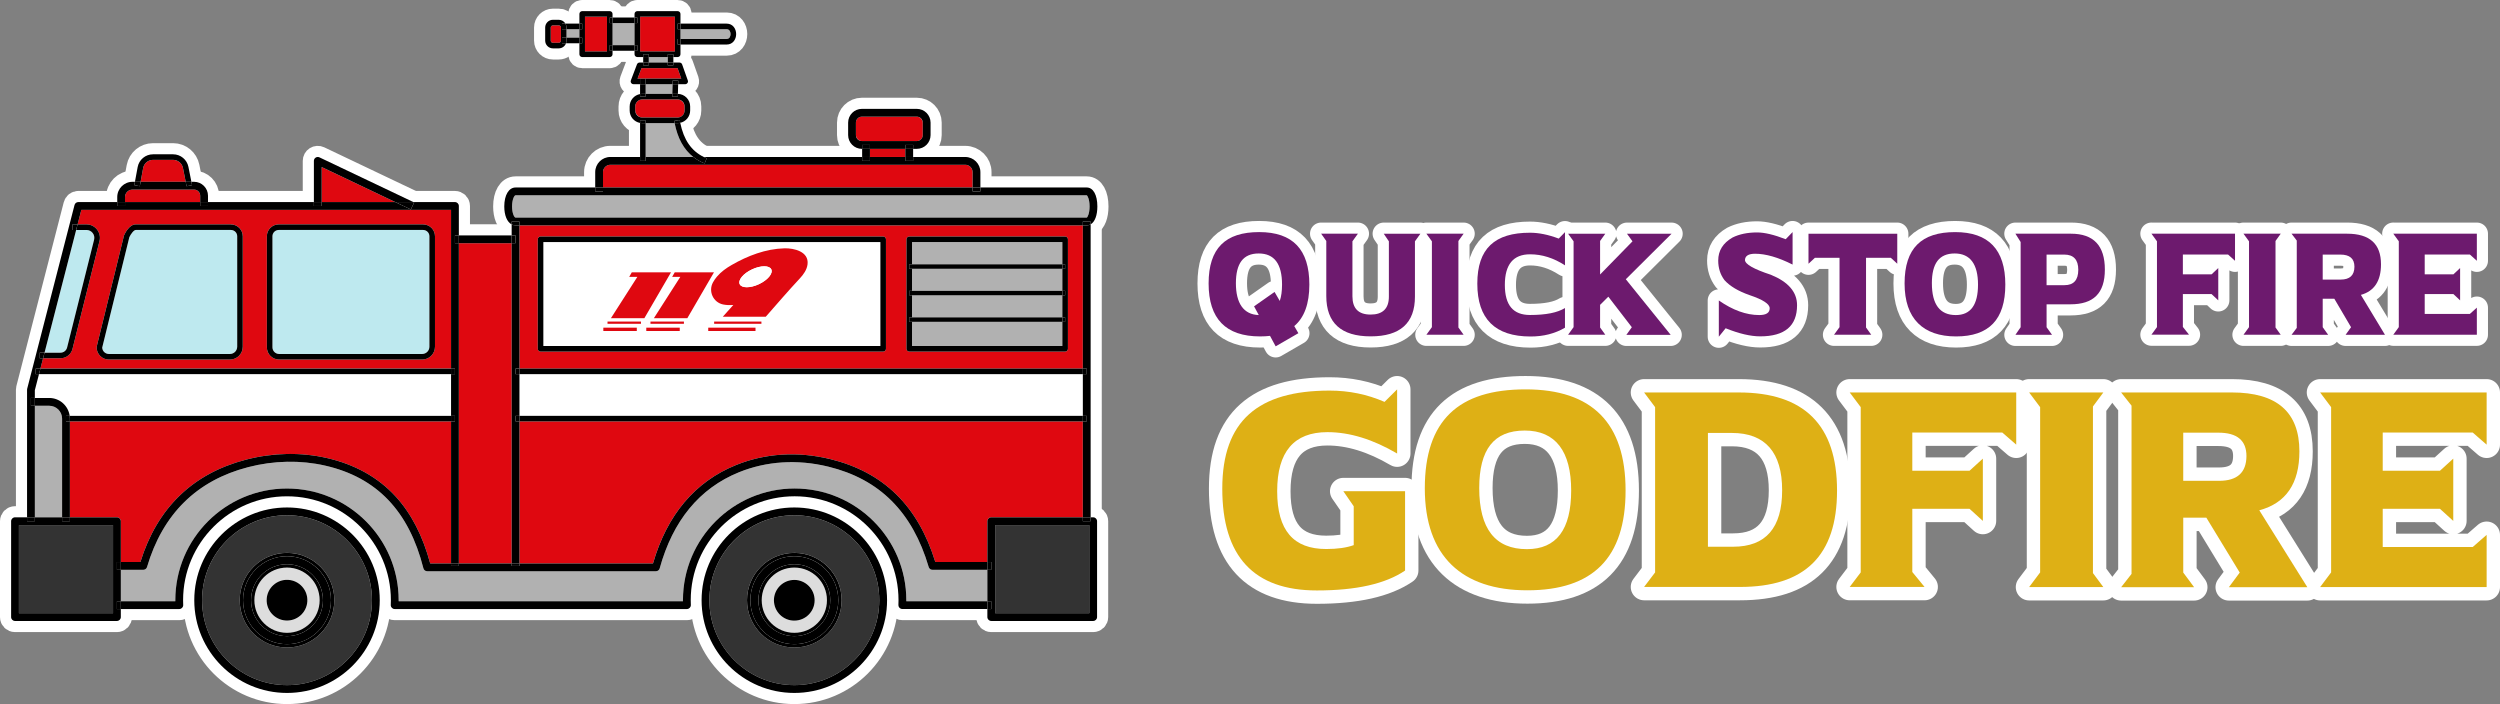 <?xml version="1.0" encoding="UTF-8"?>
<svg id="_레이어_2" data-name="레이어 2" xmlns="http://www.w3.org/2000/svg" viewBox="0 0 2246.14 632.57">
  <rect x="0" y="0" width="2246.14" height="632.57" fill="#808080" stroke="none"/>
  <defs>
    <style>
      .cls-1, .cls-2, .cls-3, .cls-4, .cls-5, .cls-6, .cls-7, .cls-8, .cls-9 {
        stroke-width: 0px;
      }

      .cls-1, .cls-10 {
        fill: #bee9ef;
      }

      .cls-2, .cls-11 {
        fill: #000;
      }

      .cls-3, .cls-12 {
        fill: #df0810;
      }

      .cls-4, .cls-13 {
        fill: #b1b1b1;
      }

      .cls-14, .cls-11, .cls-12, .cls-13, .cls-15, .cls-10, .cls-16, .cls-17, .cls-18 {
        stroke: #fff;
        stroke-linecap: round;
        stroke-linejoin: round;
      }

      .cls-14, .cls-11, .cls-12, .cls-13, .cls-10, .cls-16, .cls-17, .cls-18 {
        stroke-width: 20px;
      }

      .cls-14, .cls-8 {
        fill: #333;
      }

      .cls-5, .cls-15 {
        fill: #deb015;
      }

      .cls-15 {
        stroke-width: 24px;
      }

      .cls-6, .cls-16 {
        fill: #ddd;
      }

      .cls-7, .cls-17 {
        fill: #6d1a6e;
      }

      .cls-18, .cls-9 {
        fill: #fff;
      }
    </style>
  </defs>
  <g id="Layer_1" data-name="Layer 1">
    <g>
      <g>
        <path class="cls-15" d="M1255.26,349.83v57.64c-21.83-12.81-42.7-19.21-62.62-19.21-30.1,0-45.15,17.68-45.15,53.05s14.68,51.96,44.05,51.96c10.03,0,18.27-1.17,24.72-3.5v-34.92l-9.34-13.53h55.48v71.29c-17.5,11.92-43.9,17.88-79.2,17.88-56.68,0-85.03-30.49-85.03-91.47s32.15-88.09,96.45-88.09c17.36,0,33.8,3.38,49.32,10.15l11.32-11.24Z"/>
        <path class="cls-15" d="M1370.65,349.83c59.91,0,89.86,30.29,89.86,90.87s-29.4,89.66-88.21,89.66-92.17-30.53-92.17-91.59,30.17-88.94,90.52-88.94ZM1329.02,438.41c0,36.66,14.28,54.98,42.84,54.98,26.51,0,39.77-17.56,39.77-52.68s-13.92-53.89-41.74-53.89-40.87,17.2-40.87,51.6Z"/>
        <path class="cls-15" d="M1477.15,527.34l9.89-13.05v-148.51l-9.89-13.17h85.03c58.88,0,88.32,29.36,88.32,88.09s-29.08,86.64-87.22,86.64h-86.12ZM1534.5,491.21h22.63c29.37,0,44.05-16.92,44.05-50.75s-15.05-51.48-45.15-51.48h-21.53v102.23Z"/>
        <path class="cls-15" d="M1661.87,352.61h149.62v46.89l-12.52-10.88h-80.85v34.32h51.41l11.97-10.88v55.95l-11.97-10.88h-51.41v56.79l10.99,13.41h-67.23l9.89-13.05v-148.51l-9.89-13.17Z"/>
        <path class="cls-15" d="M1823.08,352.61h66.68l-9.34,12.57v149.72l9.34,12.57h-66.68l9.89-13.17v-148.51l-9.89-13.17Z"/>
        <path class="cls-15" d="M1905.74,352.61h99.53c40.43,0,60.64,17.64,60.64,52.93,0,28.84-12.01,46.48-36.03,52.93l43.17,69.12h-70.53l9.78-13.17-29.99-49.3h-20.76v49.3l9.78,13.17h-65.58l9.34-11.96v-151.17l-9.34-11.84ZM1961.54,388.74v43.26h32.19c16.33,0,24.53-7.41,24.61-22.23,0-14.02-8.39-21.03-25.16-21.03h-31.64Z"/>
        <path class="cls-15" d="M2084.52,352.61h149.62v46.89l-12.52-10.88h-80.85v34.32h51.41l11.97-10.88v55.95l-11.97-10.88h-51.41v34.32h80.85l12.52-10.88v46.89h-149.62l9.89-13.17v-148.51l-9.89-13.17Z"/>
      </g>
      <g>
        <g>
          <g>
            <rect class="cls-18" x="466.7" y="336.15" width="506.19" height="37.47"/>
            <rect class="cls-13" x="819.4" y="289.14" width="135.08" height="21.75"/>
            <rect class="cls-13" x="819.4" y="265.31" width="135.08" height="19.83"/>
            <path class="cls-12" d="M466.7,506.23h119.98c12.68-43.69,37.74-73.41,74.49-88.36,26.23-10.67,55.53-12.53,84.73-5.39,47.9,11.71,78.82,41.97,94.44,92.48h46.75v-36.67c0-1.93,1.57-3.5,3.5-3.5h82.29v-86.17h-506.19v127.62Z"/>
            <rect class="cls-13" x="819.4" y="241.48" width="135.08" height="19.83"/>
            <rect class="cls-13" x="819.4" y="217.51" width="135.08" height="19.97"/>
            <path class="cls-13" d="M834.4,509.45c-14.6-49.42-44.09-78.91-90.15-90.17-27.77-6.79-55.58-5.03-80.44,5.08-35.35,14.38-59.28,43.42-71.11,86.31-.42,1.52-1.8,2.57-3.37,2.57h-205.53c-1.6,0-3-1.09-3.39-2.64-13.02-51.46-41.89-81.64-88.24-92.25-22.21-5.08-46.16-4.6-69.26,1.38-46.21,11.98-76.76,42.17-90.81,89.72-.44,1.49-1.81,2.51-3.36,2.51h-20.16v28.23h48.96c0-.31,0-.62,0-.94,0-55.33,45.01-100.34,100.34-100.34s100.34,45.01,100.34,100.34c0,.31,0,.62,0,.94h255.42c0-.32,0-.64,0-.96,0-55.33,45.01-100.34,100.34-100.34s100.34,45.01,100.34,100.34c0,.32,0,.64,0,.96h72.81v-28.23h-49.35c-1.55,0-2.92-1.02-3.36-2.51Z"/>
            <rect class="cls-12" x="494.81" y="22.79" width="9.17" height="15.68" rx="1.97" ry="1.97"/>
            <rect class="cls-12" x="525.57" y="15" width="19.77" height="31.26"/>
            <rect class="cls-13" x="508.98" y="26.23" width="11.6" height="7.64"/>
            <path class="cls-13" d="M463.2,195.51h513.19c.71-.28,2.54-3.67,2.54-10.03s-1.84-9.76-2.57-10.04H463.2c-1.11,0-3.14,3.81-3.14,10.04s2.03,10.03,3.14,10.03Z"/>
            <path class="cls-12" d="M221.14,412.96c24.18-6.27,49.28-6.76,72.58-1.43,25.22,5.77,45.97,17.37,61.66,34.46,14.06,15.31,24.52,35.57,31.12,60.25h18.73v-127.62H62.79v86.17h42.29c1.93,0,3.5,1.57,3.5,3.5v36.67h17.56c15.12-48.63,47.07-79.58,95.01-92Z"/>
            <path class="cls-13" d="M580.08,75.64v8.68h23.97c.02-2.75.1-5.62.23-8.68h-24.2Z"/>
            <rect class="cls-13" x="582.89" y="51.26" width="17.09" height="4.96"/>
            <path class="cls-13" d="M606.12,110.62h-26.04v30.43h42.82c-8.55-6.68-14.07-16.75-16.79-30.43Z"/>
            <rect class="cls-12" x="575.11" y="15" width="31.26" height="31.26"/>
            <rect class="cls-12" x="570.72" y="89.32" width="44.36" height="16.3" rx="6.35" ry="6.35"/>
            <path class="cls-13" d="M656.4,30.63c0-1.63-.74-4.39-3.5-4.39h-41.54v8.79h41.54c2.76,0,3.5-2.76,3.5-4.39Z"/>
            <rect class="cls-12" x="769" y="104.81" width="60.06" height="21.94" rx="5.35" ry="5.35"/>
            <path class="cls-18" d="M790.99,217.51h-302.82v93.38h302.82v-93.38ZM572.12,297.39h-30.06v-3h30.06v3ZM575.88,290.91h-30.06v-2h30.06v2ZM548.89,285.87l23.75-37.11h-7.33l2.32-4.08h35.25l-23.93,41.19h-30.06ZM610.72,297.39h-30.06v-3h30.06v3ZM614.47,290.91h-30.06v-2h30.06v2ZM587.48,285.87l23.75-37.11h-7.33l2.32-4.08h35.25l-23.93,41.19h-30.06ZM678.79,297.39h-42.47v-3h42.47v3ZM684.1,290.91h-42.47v-2h42.47v2ZM725.54,237.44c-.57,4.88-3.59,9.12-6.94,12.71-10.47,11.23-20.46,22.88-30.61,34.43h-38.59l9.46-10.58c-3.42.27-6.49.12-9.2-.44-8.95-1.87-13.47-11.93-9.05-19.93,1.01-1.82,2.21-3.52,3.55-5.1,3.71-4.37,8.29-7.61,13.22-10.45,14.33-8.25,30.67-14.54,47.38-14.96,8.6-.22,22.11,2.91,20.78,14.33Z"/>
            <path class="cls-12" d="M466.7,331.15h506.19v-128.64h-506.19v128.64ZM814.4,215.01c0-1.38,1.12-2.5,2.5-2.5h140.08c1.38,0,2.5,1.12,2.5,2.5v98.38c0,1.38-1.12,2.5-2.5,2.5h-140.08c-1.38,0-2.5-1.12-2.5-2.5v-98.38ZM485.67,212.51h307.82c1.38,0,2.5,1.12,2.5,2.5v98.38c0,1.38-1.12,2.5-2.5,2.5h-307.82c-1.38,0-2.5-1.12-2.5-2.5v-98.38c0-1.38,1.12-2.5,2.5-2.5Z"/>
            <polygon class="cls-12" points="608.75 61.21 576.37 61.21 572.79 70.64 612.09 70.64 608.75 61.21"/>
            <path class="cls-12" d="M867.2,148.04h-318.81c-3.65,0-6.63,2.97-6.63,6.63v13.78h332.06v-13.78c0-3.65-2.97-6.63-6.63-6.63Z"/>
            <rect class="cls-12" x="781.6" y="133.74" width="31.81" height="7.3"/>
            <path class="cls-11" d="M713.67,499.75c-21.79,0-39.51,17.72-39.51,39.51s17.72,39.51,39.51,39.51,39.51-17.72,39.51-39.51-17.72-39.51-39.51-39.51ZM713.67,571.55c-17.81,0-32.3-14.49-32.3-32.3s14.49-32.3,32.3-32.3,32.3,14.49,32.3,32.3-14.49,32.3-32.3,32.3Z"/>
            <path class="cls-10" d="M60.29,312.22l24.25-96.86c.53-2.12.06-4.32-1.28-6.04s-3.36-2.71-5.55-2.71h-9.3l-28.42,110.26h14.33c2.83,0,5.28-1.92,5.97-4.66Z"/>
            <path class="cls-16" d="M713.67,509.96c-16.15,0-29.3,13.14-29.3,29.3s13.14,29.3,29.3,29.3,29.3-13.14,29.3-29.3-13.14-29.3-29.3-29.3ZM713.67,557.54c-10.1,0-18.29-8.19-18.29-18.29s8.19-18.29,18.29-18.29,18.29,8.19,18.29,18.29-8.19,18.29-18.29,18.29Z"/>
            <path class="cls-14" d="M713.67,462.94c-42.08,0-76.32,34.24-76.32,76.32s34.24,76.32,76.32,76.32,76.32-34.24,76.32-76.32-34.24-76.32-76.32-76.32ZM713.67,581.76c-23.44,0-42.51-19.07-42.51-42.51s19.07-42.51,42.51-42.51,42.51,19.07,42.51,42.51-19.07,42.51-42.51,42.51Z"/>
            <rect class="cls-14" x="17" y="471.79" width="84.57" height="79.13"/>
            <path class="cls-14" d="M257.87,462.94c-42.08,0-76.32,34.24-76.32,76.32s34.24,76.32,76.32,76.32,76.32-34.24,76.32-76.32-34.24-76.32-76.32-76.32ZM257.87,581.76c-23.44,0-42.51-19.07-42.51-42.51s19.07-42.51,42.51-42.51,42.51,19.07,42.51,42.51-19.07,42.51-42.51,42.51Z"/>
            <path class="cls-16" d="M257.87,509.96c-16.15,0-29.3,13.14-29.3,29.3s13.14,29.3,29.3,29.3,29.3-13.14,29.3-29.3-13.14-29.3-29.3-29.3ZM257.87,557.54c-10.1,0-18.29-8.19-18.29-18.29s8.19-18.29,18.29-18.29,18.29,8.19,18.29,18.29-8.19,18.29-18.29,18.29Z"/>
            <rect class="cls-13" x="550.34" y="20.74" width="19.77" height="19.85"/>
            <path class="cls-11" d="M257.87,499.75c-21.79,0-39.51,17.72-39.51,39.51s17.72,39.51,39.51,39.51,39.51-17.72,39.51-39.51-17.72-39.51-39.51-39.51ZM257.87,571.55c-17.81,0-32.3-14.49-32.3-32.3s14.49-32.3,32.3-32.3,32.3,14.49,32.3,32.3-14.49,32.3-32.3,32.3Z"/>
            <rect class="cls-14" x="894.11" y="471.79" width="84.57" height="79.13"/>
            <path class="cls-13" d="M44.22,364.55h-12.93v100.23h24.49v-88.67c0-6.38-5.19-11.56-11.56-11.56Z"/>
            <path class="cls-12" d="M405.23,188.55H73.06l-3.37,13.06h8.01c3.73,0,7.19,1.69,9.49,4.63,2.3,2.94,3.09,6.71,2.19,10.33l-24.25,96.86c-1.24,4.97-5.69,8.44-10.82,8.44h-15.62l-2.39,9.27h368.92v-142.6ZM218.11,311.52c0,6.35-5.17,11.52-11.52,11.52h-108.77c-6.07,0-11.01-4.94-11.01-11.01,0-.2.02-.4.07-.6l24.51-99.75c.04-.15.08-.29.15-.42.72-1.61,4.62-9.65,10.45-9.65h85.45c5.88,0,10.67,4.79,10.67,10.67v99.23ZM379.29,323.04h-128.51c-6.07,0-11.01-4.94-11.01-11.01v-99.75c0-5.88,4.79-10.67,10.67-10.67h129.7c5.88,0,10.67,4.79,10.67,10.67v99.23c0,6.35-5.17,11.52-11.52,11.52Z"/>
            <rect class="cls-12" x="412.23" y="218.51" width="47.47" height="287.72"/>
            <path class="cls-12" d="M174.35,170.34h-55.32c-3.7,0-6.71,3.01-6.71,6.71v4.5h67.55v-5.69c0-3.04-2.48-5.52-5.52-5.52Z"/>
            <polygon class="cls-12" points="289 181.55 355.11 181.55 289 150.08 289 181.55"/>
            <path class="cls-18" d="M62.6,373.62h342.64v-37.47H35.02l-3.73,14.45v6.95h12.93c9.39,0,17.15,7.01,18.37,16.06Z"/>
            <path class="cls-12" d="M155.52,143.64h-18.05c-4.35,0-8.09,3.11-8.88,7.39l-2.28,12.32h40.54l-2.47-12.43c-.84-4.21-4.56-7.27-8.86-7.27Z"/>
            <path class="cls-10" d="M207.44,206.62h-85.45c-1.83,0-4.5,3.71-5.8,6.5l-24.38,99.2c.15,3.19,2.78,5.73,6,5.73h108.77c3.6,0,6.52-2.93,6.52-6.52v-99.23c0-3.13-2.54-5.67-5.67-5.67Z"/>
            <path class="cls-10" d="M380.14,206.62h-129.7c-3.13,0-5.67,2.54-5.67,5.67v99.75c0,3.31,2.7,6.01,6.01,6.01h128.51c3.6,0,6.52-2.93,6.52-6.52v-99.23c0-3.13-2.54-5.67-5.67-5.67Z"/>
            <path class="cls-11" d="M105.07,540.19h3.5v-28.23h-3.5v-7h3.5v-36.67c0-1.93-1.57-3.5-3.5-3.5h-42.29v3.5h-7v-3.5h-24.49v3.5h-7v-3.5h-10.8c-1.93,0-3.5,1.57-3.5,3.5v86.13c0,1.93,1.57,3.5,3.5,3.5h91.57c1.93,0,3.5-1.57,3.5-3.5v-7.22h-3.5v-7ZM101.57,550.92H17v-79.13h84.57v79.13Z"/>
            <path class="cls-11" d="M972.89,468.29v-3.5h-82.29c-1.93,0-3.5,1.57-3.5,3.5v36.67h3.5v7h-3.5v28.23h3.5v7h-3.5v7.22c0,1.93,1.57,3.5,3.5,3.5h91.57c1.93,0,3.5-1.57,3.5-3.5v-86.13c0-1.93-1.57-3.5-3.5-3.5h-2.29v3.5h-7ZM978.68,550.92h-84.57v-79.13h84.57v79.13Z"/>
            <path class="cls-11" d="M31.3,364.55h-3.5v-7h3.5v-6.95l3.73-14.45h-2.97v-5h4.26l2.39-9.27h-2.97v-5h4.26l28.42-110.26h-3.31v-5h4.6l3.37-13.06h332.17v142.6h3.5v5h-3.5v37.47h3.5v5h-3.5v127.62h7V218.51h-3.5v-7h3.5v-26.46c0-1.93-1.57-3.5-3.5-3.5h-37.34l.71.34-3.01,6.32-13.99-6.66h-66.11v3.5h-7v-3.5h-95.13v3.5h-7v-3.5h-67.55v3.5h-7v-3.5h-34.97c-1.6,0-2.99,1.08-3.39,2.63l-42.55,165.11c-.07.29-.11.58-.11.87v114.63h7v-100.23Z"/>
            <rect class="cls-11" x="24.3" y="464.79" width="7" height="3.5"/>
            <path class="cls-11" d="M466.7,199.01v3.5h506.19v-3.5h7v2.55c3.76-2.18,6.04-8.01,6.04-16.08,0-10.35-3.75-17.03-9.54-17.03h-95.56v3.5h-7v-3.5h-332.06v3.5h-7v-3.5h-71.56c-6.06,0-10.14,6.84-10.14,17.03,0,8.07,2.56,14.03,6.64,16.16v-2.63h7ZM463.2,175.45h513.17c.73.28,2.57,3.67,2.57,10.03s-1.84,9.76-2.54,10.03H463.2c-1.11,0-3.14-3.81-3.14-10.03s2.03-10.03,3.14-10.03Z"/>
            <path class="cls-11" d="M463.2,218.51h-3.5v287.72h7v-127.62h-3.5v-5h3.5v-37.47h-3.5v-5h3.5v-128.64h-3.5c-1.26,0-2.43-.31-3.5-.87v9.87h3.5v7Z"/>
            <path class="cls-11" d="M466.7,202.51v-3.5h-7v2.63c1.07.56,2.24.87,3.5.87h3.5Z"/>
            <path class="cls-11" d="M745.91,412.48c-29.21-7.14-58.51-5.27-84.73,5.39-36.76,14.95-61.81,44.67-74.49,88.36h-119.98v2.22h-7v-2.22h-47.47v2.22h-7v-2.22h-18.73c-6.6-24.68-17.06-44.94-31.12-60.25-15.69-17.09-36.44-28.69-61.66-34.46-23.3-5.33-48.4-4.84-72.58,1.43-47.94,12.43-79.89,43.37-95.01,92h-17.56v7h20.16c1.55,0,2.92-1.02,3.36-2.51,14.05-47.55,44.6-77.74,90.81-89.72,23.1-5.99,47.05-6.47,69.26-1.38,46.35,10.61,75.22,40.78,88.24,92.25.39,1.55,1.79,2.64,3.39,2.64h205.53c1.57,0,2.96-1.05,3.37-2.57,11.83-42.89,35.76-71.93,71.11-86.31,24.85-10.11,52.67-11.87,80.44-5.08,46.06,11.26,75.55,40.75,90.15,90.17.44,1.49,1.81,2.51,3.36,2.51h49.35v-7h-46.75c-15.63-50.51-46.54-80.77-94.44-92.48Z"/>
            <rect class="cls-11" x="105.07" y="504.96" width="3.5" height="7"/>
            <rect class="cls-11" x="887.11" y="504.96" width="3.5" height="7"/>
            <rect class="cls-11" x="405.23" y="506.23" width="7" height="2.22"/>
            <rect class="cls-11" x="459.7" y="506.23" width="7" height="2.22"/>
            <path class="cls-11" d="M257.87,455.94c-45.94,0-83.32,37.38-83.32,83.32s37.38,83.32,83.32,83.32,83.32-37.38,83.32-83.32-37.38-83.32-83.32-83.32ZM257.87,615.57c-42.08,0-76.32-34.24-76.32-76.32s34.24-76.32,76.32-76.32,76.32,34.24,76.32,76.32-34.24,76.32-76.32,76.32Z"/>
            <path class="cls-11" d="M257.87,496.75c-23.44,0-42.51,19.07-42.51,42.51s19.07,42.51,42.51,42.51,42.51-19.07,42.51-42.51-19.07-42.51-42.51-42.51ZM257.87,578.76c-21.79,0-39.51-17.72-39.51-39.51s17.72-39.51,39.51-39.51,39.51,17.72,39.51,39.51-17.72,39.51-39.51,39.51Z"/>
            <path class="cls-11" d="M257.87,506.96c-17.81,0-32.3,14.49-32.3,32.3s14.49,32.3,32.3,32.3,32.3-14.49,32.3-32.3-14.49-32.3-32.3-32.3ZM257.87,568.55c-16.15,0-29.3-13.14-29.3-29.3s13.14-29.3,29.3-29.3,29.3,13.14,29.3,29.3-13.14,29.3-29.3,29.3Z"/>
            <circle class="cls-11" cx="257.87" cy="539.25" r="18.29" transform="translate(-294.82 766.9) rotate(-86.83)"/>
            <path class="cls-11" d="M713.67,455.94c-45.94,0-83.32,37.38-83.32,83.32s37.38,83.32,83.32,83.32,83.32-37.38,83.32-83.32-37.38-83.32-83.32-83.32ZM713.67,615.57c-42.08,0-76.32-34.24-76.32-76.32s34.24-76.32,76.32-76.32,76.32,34.24,76.32,76.32-34.24,76.32-76.32,76.32Z"/>
            <path class="cls-11" d="M713.67,496.75c-23.44,0-42.51,19.07-42.51,42.51s19.07,42.51,42.51,42.51,42.51-19.07,42.51-42.51-19.07-42.51-42.51-42.51ZM713.67,578.76c-21.79,0-39.51-17.72-39.51-39.51s17.72-39.51,39.51-39.51,39.51,17.72,39.51,39.51-17.72,39.51-39.51,39.51Z"/>
            <path class="cls-11" d="M713.67,506.96c-17.81,0-32.3,14.49-32.3,32.3s14.49,32.3,32.3,32.3,32.3-14.49,32.3-32.3-14.49-32.3-32.3-32.3ZM713.67,568.55c-16.15,0-29.3-13.14-29.3-29.3s13.14-29.3,29.3-29.3,29.3,13.14,29.3,29.3-13.14,29.3-29.3,29.3Z"/>
            <circle class="cls-11" cx="713.67" cy="539.25" r="18.29" transform="translate(-49.66 72.95) rotate(-5.65)"/>
            <path class="cls-11" d="M814.29,540.19c0-.32,0-.64,0-.96,0-55.33-45.01-100.34-100.34-100.34s-100.34,45.01-100.34,100.34c0,.32,0,.64,0,.96h-255.42c0-.31,0-.62,0-.94,0-55.33-45.01-100.34-100.34-100.34s-100.34,45.01-100.34,100.34c0,.31,0,.62,0,.94h-48.96v7h52.55c1.93,0,3.5-1.57,3.5-3.5,0-.05,0-.1,0-.16-.06-1.42-.1-2.86-.1-4.28,0-51.47,41.87-93.34,93.34-93.34s93.34,41.87,93.34,93.34c0,1.42-.03,2.85-.1,4.28,0,.05,0,.11,0,.16,0,1.93,1.57,3.5,3.5,3.5h262.61c1.93,0,3.5-1.6,3.5-3.53,0-.05,0-.11,0-.16-.06-1.41-.1-2.85-.1-4.27,0-51.47,41.87-93.34,93.34-93.34s93.34,41.87,93.34,93.34c0,1.43-.03,2.87-.1,4.27,0,.05,0,.11,0,.16,0,1.62,1.12,3.04,2.7,3.41l.1.02c.26.06.53.09.8.09h76.31v-7h-72.81Z"/>
            <rect class="cls-11" x="105.07" y="540.19" width="3.5" height="7"/>
            <rect class="cls-11" x="887.11" y="540.19" width="3.5" height="7"/>
            <path class="cls-11" d="M976.39,202.51h-3.5v128.64h3.5v5h-3.5v37.47h3.5v5h-3.5v86.17h7V201.56c-1.06.61-2.23.95-3.5.95Z"/>
            <rect class="cls-11" x="972.89" y="464.79" width="7" height="3.5"/>
            <path class="cls-11" d="M972.89,199.01v3.5h3.5c1.27,0,2.44-.34,3.5-.95v-2.55h-7Z"/>
            <path class="cls-11" d="M59.29,378.62v-5h3.31c-1.23-9.06-8.99-16.06-18.37-16.06h-12.93v7h12.93c6.38,0,11.56,5.19,11.56,11.56v88.67h7v-86.17h-3.5Z"/>
            <rect class="cls-11" x="55.79" y="464.79" width="7" height="3.5"/>
            <rect class="cls-11" x="27.8" y="357.55" width="3.5" height="7"/>
            <rect class="cls-11" x="466.7" y="331.15" width="506.19" height="5"/>
            <rect class="cls-11" x="463.2" y="331.15" width="3.5" height="5"/>
            <rect class="cls-11" x="972.89" y="331.15" width="3.5" height="5"/>
            <polygon class="cls-11" points="405.23 331.15 36.31 331.15 35.02 336.15 405.23 336.15 405.23 331.15"/>
            <polygon class="cls-11" points="32.05 331.15 32.05 336.15 35.02 336.15 36.31 331.15 32.05 331.15"/>
            <rect class="cls-11" x="405.23" y="331.15" width="3.5" height="5"/>
            <rect class="cls-11" x="466.7" y="373.62" width="506.19" height="5"/>
            <rect class="cls-11" x="463.2" y="373.62" width="3.5" height="5"/>
            <rect class="cls-11" x="972.89" y="373.62" width="3.5" height="5"/>
            <path class="cls-11" d="M62.79,376.12v2.5h342.45v-5H62.6c.11.82.19,1.65.19,2.5Z"/>
            <rect class="cls-11" x="405.23" y="373.62" width="3.5" height="5"/>
            <path class="cls-11" d="M62.6,373.62h-3.31v5h3.5v-2.5c0-.85-.08-1.68-.19-2.5Z"/>
            <rect class="cls-11" x="412.23" y="211.51" width="47.47" height="7"/>
            <rect class="cls-11" x="408.73" y="211.51" width="3.5" height="7"/>
            <rect class="cls-11" x="459.7" y="211.51" width="3.5" height="7"/>
            <path class="cls-11" d="M289,150.08l66.11,31.47h16.29l-84.39-40.17c-1.08-.52-2.36-.44-3.37.2-1.02.64-1.63,1.76-1.63,2.96v37.01h7v-31.47Z"/>
            <polygon class="cls-11" points="369.1 188.21 372.11 181.89 371.4 181.55 355.11 181.55 369.1 188.21"/>
            <rect class="cls-11" x="282" y="181.55" width="7" height="3.5"/>
            <path class="cls-11" d="M112.32,177.05c0-3.7,3.01-6.71,6.71-6.71h55.32c3.04,0,5.52,2.48,5.52,5.52v5.69h7v-5.69c0-6.9-5.62-12.52-12.52-12.52h-2.4l.6,3.01-4.9.97-.79-3.99h-40.54l-.73,3.96-4.92-.91.56-3.04h-2.19c-7.56,0-13.71,6.15-13.71,13.71v4.5h7v-4.5Z"/>
            <rect class="cls-11" x="179.87" y="181.55" width="7" height="3.5"/>
            <rect class="cls-11" x="105.32" y="181.55" width="7" height="3.5"/>
            <path class="cls-11" d="M380.14,201.62h-129.7c-5.88,0-10.67,4.79-10.67,10.67v99.75c0,6.07,4.94,11.01,11.01,11.01h128.51c6.35,0,11.52-5.17,11.52-11.52v-99.23c0-5.88-4.79-10.67-10.67-10.67ZM385.81,311.52c0,3.6-2.93,6.52-6.52,6.52h-128.51c-3.31,0-6.01-2.7-6.01-6.01v-99.75c0-3.13,2.54-5.67,5.67-5.67h129.7c3.13,0,5.67,2.54,5.67,5.67v99.23Z"/>
            <path class="cls-11" d="M207.44,201.62h-85.45c-5.84,0-9.73,8.04-10.45,9.65-.06.14-.11.28-.15.42l-24.51,99.75c-.05.2-.07.4-.07.6,0,6.07,4.94,11.01,11.01,11.01h108.77c6.35,0,11.52-5.17,11.52-11.52v-99.23c0-5.88-4.79-10.67-10.67-10.67ZM213.11,311.52c0,3.6-2.93,6.52-6.52,6.52h-108.77c-3.22,0-5.86-2.55-6-5.73l24.38-99.2c1.3-2.79,3.97-6.5,5.8-6.5h85.45c3.13,0,5.67,2.54,5.67,5.67v99.23Z"/>
            <path class="cls-11" d="M65.14,313.44l24.25-96.86c.91-3.62.11-7.39-2.19-10.33-2.3-2.94-5.75-4.63-9.49-4.63h-8.01l-1.29,5h9.3c2.18,0,4.2.99,5.55,2.71s1.81,3.92,1.28,6.04l-24.25,96.86c-.69,2.74-3.14,4.66-5.97,4.66h-14.33l-1.29,5h15.62c5.12,0,9.57-3.47,10.82-8.44Z"/>
            <polygon class="cls-11" points="65.1 201.62 65.1 206.62 68.41 206.62 69.7 201.62 65.1 201.62"/>
            <polygon class="cls-11" points="35.73 316.88 35.73 321.88 38.7 321.88 39.99 316.88 35.73 316.88"/>
            <path class="cls-11" d="M128.59,151.02c.79-4.28,4.53-7.39,8.88-7.39h18.05c4.3,0,8.02,3.06,8.86,7.27l2.47,12.43h5.1l-2.66-13.4c-1.3-6.55-7.09-11.3-13.76-11.3h-18.05c-6.76,0-12.56,4.83-13.8,11.47l-2.45,13.23h5.09l2.28-12.32Z"/>
            <polygon class="cls-11" points="125.58 167.3 126.31 163.34 121.22 163.34 120.66 166.38 125.58 167.3"/>
            <polygon class="cls-11" points="167.64 167.33 172.55 166.35 171.95 163.34 166.85 163.34 167.64 167.33"/>
            <path class="cls-11" d="M541.77,154.67c0-3.65,2.97-6.63,6.63-6.63h318.81c3.65,0,6.63,2.97,6.63,6.63v13.78h7v-13.78c0-7.51-6.11-13.63-13.63-13.63h-46.8v3.5h-7v-3.5h-31.81v3.5h-7v-3.5h-142.28c.85.42,1.73.82,2.64,1.18l-1.88,4.63c-3.77-1.53-7.15-3.46-10.16-5.82h-42.82v3.5h-5v-3.5h-26.69c-7.51,0-13.63,6.11-13.63,13.63v13.78h7v-13.78Z"/>
            <rect class="cls-11" x="534.77" y="168.45" width="7" height="3.5"/>
            <rect class="cls-11" x="873.83" y="168.45" width="7" height="3.5"/>
            <rect class="cls-11" x="774.6" y="133.74" width="7" height="7.3"/>
            <rect class="cls-11" x="774.6" y="141.04" width="7" height="3.5"/>
            <rect class="cls-11" x="813.4" y="133.74" width="7" height="7.3"/>
            <rect class="cls-11" x="813.4" y="141.04" width="7" height="3.5"/>
            <path class="cls-11" d="M781.6,130.24v3.5h31.81v-3.5h7v3.5h3.31c6.81,0,12.35-5.54,12.35-12.35v-11.23c0-6.81-5.54-12.35-12.35-12.35h-49.36c-6.81,0-12.35,5.54-12.35,12.35v11.23c0,6.81,5.54,12.35,12.35,12.35h.24v-3.5h7ZM769,121.39v-11.23c0-2.95,2.4-5.35,5.35-5.35h49.36c2.95,0,5.35,2.4,5.35,5.35v11.23c0,2.95-2.4,5.35-5.35,5.35h-49.36c-2.95,0-5.35-2.4-5.35-5.35Z"/>
            <rect class="cls-11" x="774.6" y="130.24" width="7" height="3.5"/>
            <rect class="cls-11" x="813.4" y="130.24" width="7" height="3.5"/>
            <path class="cls-11" d="M580.08,108.12v2.5h26.04c-.13-.66-.27-1.3-.39-1.98l4.93-.86c.15.88.33,1.72.5,2.57,5.1-1.12,8.92-5.66,8.92-11.08v-3.6c0-6.15-4.92-11.16-11.03-11.33,0,.83-.01,1.67-.01,2.47l-5,.02c0-.82,0-1.67.01-2.51h-23.97v2.5h-5v-2.31c-5.31.94-9.36,5.59-9.36,11.17v3.6c0,5.58,4.05,10.22,9.36,11.17v-2.31h5ZM570.72,99.27v-3.6c0-3.5,2.85-6.35,6.35-6.35h31.66c3.5,0,6.35,2.85,6.35,6.35v3.6c0,3.5-2.85,6.35-6.35,6.35h-31.66c-3.5,0-6.35-2.85-6.35-6.35Z"/>
            <path class="cls-11" d="M580.08,110.62h-3.01c-.68,0-1.34-.07-1.99-.19v30.61h5v-30.43Z"/>
            <rect class="cls-11" x="575.08" y="141.04" width="5" height="3.5"/>
            <path class="cls-11" d="M580.08,110.62v-2.5h-5v2.31c.65.12,1.31.19,1.99.19h3.01Z"/>
            <path class="cls-11" d="M580.08,84.32v-8.68h-5v8.87c.65-.11,1.31-.19,1.99-.19h3.01Z"/>
            <path class="cls-11" d="M580.08,86.82v-2.5h-3.01c-.68,0-1.34.07-1.99.19v2.31h5Z"/>
            <path class="cls-11" d="M606.12,110.62c2.71,13.68,8.23,23.75,16.79,30.43h9.4c-11.2-5.48-17.98-15.35-21.15-30.69-.78.17-1.59.27-2.43.27h-2.61Z"/>
            <path class="cls-11" d="M633.07,146.86l1.88-4.63c-.91-.37-1.78-.77-2.64-1.18h-9.4c3.01,2.35,6.39,4.29,10.16,5.82Z"/>
            <path class="cls-11" d="M605.74,108.64c.12.68.26,1.32.39,1.98h2.61c.83,0,1.64-.1,2.43-.27-.17-.84-.35-1.69-.5-2.57l-4.93.86Z"/>
            <path class="cls-11" d="M604.06,84.32h4.68c.11,0,.21.01.32.02.02-2.74.1-5.62.24-8.7h-5.01c-.13,3.06-.21,5.93-.23,8.68Z"/>
            <path class="cls-11" d="M604.06,84.32c0,.84-.01,1.69-.01,2.51l5-.02c0-.81,0-1.64.01-2.47-.11,0-.21-.02-.32-.02h-4.68Z"/>
            <path class="cls-11" d="M580.08,70.84v4.8h24.2c.05-1.11.1-2.24.16-3.4l4.99.27c-.06,1.07-.11,2.1-.15,3.13h6.34c.81,0,1.57-.39,2.04-1.06.47-.66.59-1.51.32-2.28l-5.11-14.43c-.35-1-1.3-1.67-2.36-1.67h-5.54v2.5h-5v-2.5h-17.09v2.5h-5v-2.5h-3.24c-1.04,0-1.97.64-2.34,1.61l-5.49,14.43c-.29.77-.19,1.63.28,2.31.47.68,1.24,1.08,2.06,1.08h5.93v-4.8h5ZM576.37,61.21h32.38l3.34,9.43h-39.31l3.59-9.43Z"/>
            <rect class="cls-11" x="575.08" y="70.84" width="5" height="4.8"/>
            <path class="cls-11" d="M604.45,72.24c-.06,1.16-.12,2.29-.16,3.4h5.01c.05-1.03.09-2.06.15-3.13l-4.99-.27Z"/>
            <path class="cls-11" d="M582.89,48.76v2.5h17.09v-2.5h5v2.5h3.88c1.38,0,2.5-1.12,2.5-2.5v-8.73h-2.5v-5h2.5v-8.79h-2.5v-5h2.5v-8.73c0-1.38-1.12-2.5-2.5-2.5h-36.26c-1.38,0-2.5,1.12-2.5,2.5v3.24h2.5v5h-2.5v19.85h2.5v5h-2.5v3.16c0,1.38,1.12,2.5,2.5,2.5h5.29v-2.5h5ZM575.11,15h31.26v31.26h-31.26V15Z"/>
            <path class="cls-11" d="M547.84,40.6h2.5v-19.85h-2.5v-5h2.5v-3.24c0-1.38-1.12-2.5-2.5-2.5h-24.77c-1.38,0-2.5,1.12-2.5,2.5v8.73h2.5v5h-2.5v7.64h2.5v5h-2.5v9.88c0,1.38,1.12,2.5,2.5,2.5h24.77c1.38,0,2.5-1.12,2.5-2.5v-3.16h-2.5v-5ZM545.34,46.26h-19.77V15h19.77v31.26Z"/>
            <path class="cls-11" d="M504.95,33.87h4.03v-7.64h-4.03v-5h3.07c-1.21-2.06-3.45-3.45-6-3.45h-5.23c-3.84,0-6.97,3.13-6.97,6.97v11.74c0,3.84,3.13,6.97,6.97,6.97h5.23c3.01,0,5.57-1.92,6.54-4.6h-3.61v-5ZM503.98,36.5c0,1.09-.88,1.97-1.97,1.97h-5.23c-1.09,0-1.97-.88-1.97-1.97v-11.74c0-1.09.88-1.97,1.97-1.97h5.23c1.09,0,1.97.88,1.97,1.97v11.74Z"/>
            <rect class="cls-11" x="577.89" y="51.26" width="5" height="4.96"/>
            <rect class="cls-11" x="577.89" y="56.21" width="5" height="2.5"/>
            <rect class="cls-11" x="577.89" y="48.76" width="5" height="2.5"/>
            <rect class="cls-11" x="599.98" y="51.26" width="5" height="4.96"/>
            <rect class="cls-11" x="599.98" y="56.21" width="5" height="2.5"/>
            <rect class="cls-11" x="599.98" y="48.76" width="5" height="2.5"/>
            <path class="cls-11" d="M652.9,26.23c2.76,0,3.5,2.76,3.5,4.39s-.74,4.39-3.5,4.39h-41.54v5h41.54c5.58,0,8.5-4.73,8.5-9.39s-2.92-9.39-8.5-9.39h-41.54v5h41.54Z"/>
            <rect class="cls-11" x="608.86" y="35.02" width="2.5" height="5"/>
            <rect class="cls-11" x="608.86" y="21.23" width="2.5" height="5"/>
            <rect class="cls-11" x="550.34" y="15.74" width="19.77" height="5"/>
            <rect class="cls-11" x="570.11" y="15.74" width="2.5" height="5"/>
            <rect class="cls-11" x="547.84" y="15.74" width="2.5" height="5"/>
            <rect class="cls-11" x="550.34" y="40.6" width="19.77" height="5"/>
            <rect class="cls-11" x="570.11" y="40.6" width="2.5" height="5"/>
            <rect class="cls-11" x="547.84" y="40.6" width="2.5" height="5"/>
            <path class="cls-11" d="M508.98,26.23h11.6v-5h-12.56c.61,1.03.97,2.24.97,3.52v1.48Z"/>
            <rect class="cls-11" x="520.57" y="21.23" width="2.5" height="5"/>
            <path class="cls-11" d="M504.95,26.23h4.03v-1.48c0-1.29-.36-2.49-.97-3.52h-3.07v5Z"/>
            <path class="cls-11" d="M508.98,33.87v2.63c0,.83-.15,1.63-.42,2.37h12.02v-5h-11.6Z"/>
            <rect class="cls-11" x="520.57" y="33.87" width="2.5" height="5"/>
            <path class="cls-11" d="M508.98,33.87h-4.03v5h3.61c.27-.74.42-1.54.42-2.37v-2.63Z"/>
            <path class="cls-11" d="M485.67,315.89h307.82c1.38,0,2.5-1.12,2.5-2.5v-98.38c0-1.38-1.12-2.5-2.5-2.5h-307.82c-1.38,0-2.5,1.12-2.5,2.5v98.38c0,1.38,1.12,2.5,2.5,2.5ZM488.17,217.51h302.82v93.38h-302.82v-93.38Z"/>
            <path class="cls-11" d="M816.9,315.89h140.08c1.38,0,2.5-1.12,2.5-2.5v-98.38c0-1.38-1.12-2.5-2.5-2.5h-140.08c-1.38,0-2.5,1.12-2.5,2.5v98.38c0,1.38,1.12,2.5,2.5,2.5ZM816.9,285.14h2.5v-19.83h-2.5v-4h2.5v-19.83h-2.5v-4h2.5v-19.97h135.08v19.97h2.5v4h-2.5v19.83h2.5v4h-2.5v19.83h2.5v4h-2.5v21.75h-135.08v-21.75h-2.5v-4Z"/>
            <polygon class="cls-12" points="567.63 244.68 565.31 248.76 572.64 248.76 548.89 285.87 578.94 285.87 602.88 244.68 567.63 244.68"/>
            <rect class="cls-12" x="545.82" y="288.91" width="30.06" height="2"/>
            <rect class="cls-12" x="542.07" y="294.39" width="30.06" height="3"/>
            <polygon class="cls-12" points="606.22 244.68 603.9 248.76 611.23 248.76 587.48 285.87 617.54 285.87 641.47 244.68 606.22 244.68"/>
            <rect class="cls-12" x="584.42" y="288.91" width="30.06" height="2"/>
            <rect class="cls-12" x="580.66" y="294.39" width="30.06" height="3"/>
            <rect class="cls-12" x="641.63" y="288.91" width="42.47" height="2"/>
            <rect class="cls-12" x="636.32" y="294.39" width="42.47" height="3"/>
            <path class="cls-12" d="M704.77,223.11c-16.71.42-33.05,6.7-47.38,14.96-4.93,2.84-9.51,6.08-13.22,10.45-1.34,1.58-2.55,3.28-3.55,5.1-4.43,8,.09,18.06,9.05,19.93,2.71.57,5.78.71,9.2.44l-9.46,10.58h38.59c10.15-11.55,20.14-23.2,30.61-34.43,3.35-3.59,6.37-7.83,6.94-12.71,1.34-11.43-12.17-14.55-20.78-14.33ZM681.9,255.31c-7.84,3.68-15.59,3.69-17.31.02-1.72-3.66,3.24-9.62,11.08-13.29,7.84-3.68,15.59-3.69,17.31-.02,1.72,3.66-3.24,9.62-11.08,13.29Z"/>
            <path class="cls-18" d="M675.68,242.03c-7.84,3.68-12.8,9.63-11.08,13.29,1.72,3.66,9.47,3.66,17.31-.02,7.84-3.68,12.8-9.63,11.08-13.29-1.72-3.66-9.47-3.66-17.31.02Z"/>
            <rect class="cls-11" x="819.4" y="237.48" width="135.08" height="4"/>
            <rect class="cls-11" x="954.49" y="237.48" width="2.5" height="4"/>
            <rect class="cls-11" x="816.9" y="237.48" width="2.5" height="4"/>
            <rect class="cls-11" x="819.4" y="261.31" width="135.08" height="4"/>
            <rect class="cls-11" x="816.9" y="261.31" width="2.5" height="4"/>
            <rect class="cls-11" x="954.49" y="261.31" width="2.5" height="4"/>
            <rect class="cls-11" x="819.4" y="285.14" width="135.08" height="4"/>
            <rect class="cls-11" x="954.49" y="285.14" width="2.5" height="4"/>
            <rect class="cls-11" x="816.9" y="285.14" width="2.5" height="4"/>
          </g>
          <g>
            <path class="cls-17" d="M1141.06,301.76c-2.83.33-5.81.5-8.93.5-30.83,0-46.25-15.85-46.25-47.56s15.14-46.18,45.42-46.18,45.09,15.73,45.09,47.18c0,17.19-4.52,29.62-13.56,37.27l3.69,6.4-20.4,11.8-5.07-9.41ZM1149.82,270.39c1.36-3.93,2.04-8.83,2.04-14.68,0-18.66-6.98-27.98-20.95-27.98s-20.51,8.93-20.51,26.79,6.85,28.13,20.56,28.55l-4.24-7.84,18.41-12.93,4.69,8.09Z"/>
            <path class="cls-17" d="M1186.99,209.97h33.02l-4.91,6.84v49.38c0,10.96,5.44,16.44,16.32,16.44s16.43-5.37,16.43-16.12v-49.69l-4.63-6.84h32.96l-4.91,6.84v49.69c0,23.8-13.27,35.7-39.8,35.7s-39.85-12.09-39.85-36.27v-49.44l-4.63-6.53Z"/>
            <path class="cls-17" d="M1281.54,209.97h33.46l-4.69,6.53v77.74l4.69,6.53h-33.46l4.96-6.84v-77.11l-4.96-6.84Z"/>
            <path class="cls-17" d="M1406.07,294.42c-8.97,5.27-19.28,7.91-30.92,7.91-31.9,0-47.85-15.83-47.85-47.5s15.76-45.74,47.3-45.74c7.97,0,16.59,1.76,25.85,5.27l5.62-5.77v29.8c-10.18-6.61-20.63-9.91-31.37-9.91-15.1,0-22.66,9.16-22.66,27.48s7.53,27.04,22.6,27.04c14.29,0,24.77-2.09,31.42-6.27v17.69Z"/>
            <path class="cls-17" d="M1445,266.56l-7.39,7.34v20.33l4.69,6.53h-33.46l4.96-6.84v-77.11l-4.96-6.84h33.46l-4.69,6.53v30.12l29.11-29.8-4.96-6.84h40.08l-41.12,40.91,40.3,49.94h-39.8l4.91-6.84-21.11-27.42Z"/>
            <path class="cls-17" d="M1610.56,208.53v29.18c-12.86-6.48-24.09-9.73-33.68-9.73-5.88,0-8.91,1.86-9.1,5.58,0,3.76,7.75,8.2,23.26,13.3,15.69,6.4,23.54,15.52,23.54,27.36,0,18.66-11.04,27.98-33.13,27.98-8.64,0-18.98-2.43-31.04-7.28l-6.12,7.59v-32.56c12.53,8.74,24.64,13.11,36.33,13.11,6.25,0,9.37-2.03,9.37-6.09,0-3.85-6.06-7.8-18.19-11.86-10.11-3.56-17.58-8.03-22.44-13.43-3.75-4.98-5.62-10.85-5.62-17.63,0-8.83,4.28-15.71,12.84-20.64,6.1-3.05,13.49-4.58,22.16-4.58,6.58,0,15.12,2.03,25.63,6.09l6.17-6.4Z"/>
            <path class="cls-17" d="M1704.61,209.97v26.98l-5.79-5.33h-22.27v62.62l4.69,6.53h-33.46l4.96-6.84v-62.3h-22.16l-5.73,5.33v-26.98h79.76Z"/>
            <path class="cls-17" d="M1756.6,208.53c30.06,0,45.09,15.73,45.09,47.18s-14.75,46.56-44.26,46.56-46.25-15.85-46.25-47.56,15.14-46.18,45.42-46.18ZM1735.71,254.52c0,19.03,7.17,28.55,21.5,28.55,13.3,0,19.95-9.12,19.95-27.36s-6.98-27.98-20.95-27.98-20.51,8.93-20.51,26.79Z"/>
            <path class="cls-17" d="M1810.75,209.97h49.94c20.29,0,30.43,10.73,30.43,32.19s-10.31,31.25-30.92,31.25h-21.44v20.58l4.91,6.84h-32.91l4.69-6.84v-76.55l-4.69-7.47ZM1838.75,228.73v27.48h16.15c8.19,0,12.31-4.58,12.35-13.74,0-9.16-4.21-13.74-12.62-13.74h-15.88Z"/>
            <path class="cls-17" d="M1932.98,209.97h75.08v24.34l-6.28-5.65h-40.57v17.82h25.8l6.01-5.65v29.05l-6.01-5.65h-25.8v29.49l5.51,6.96h-33.74l4.96-6.78v-77.11l-4.96-6.84Z"/>
            <path class="cls-17" d="M2015.68,209.97h33.46l-4.69,6.53v77.74l4.69,6.53h-33.46l4.96-6.84v-77.11l-4.96-6.84Z"/>
            <path class="cls-17" d="M2058.85,209.97h49.94c20.29,0,30.43,9.16,30.43,27.48,0,14.97-6.03,24.14-18.08,27.48l21.66,35.89h-35.39l4.91-6.84-15.05-25.6h-10.42v25.6l4.91,6.84h-32.91l4.69-6.21v-78.49l-4.69-6.15ZM2086.85,228.73v22.46h16.15c8.19,0,12.31-3.85,12.35-11.54,0-7.28-4.21-10.92-12.62-10.92h-15.88Z"/>
            <path class="cls-17" d="M2150.26,209.97h75.08v24.34l-6.28-5.65h-40.57v17.82h25.8l6.01-5.65v29.05l-6.01-5.65h-25.8v17.82h40.57l6.28-5.65v24.34h-75.08l4.96-6.84v-77.11l-4.96-6.84Z"/>
          </g>
        </g>
        <g>
          <g>
            <rect class="cls-9" x="466.7" y="336.15" width="506.19" height="37.47"/>
            <rect class="cls-4" x="819.4" y="289.14" width="135.08" height="21.75"/>
            <rect class="cls-4" x="819.4" y="265.31" width="135.08" height="19.83"/>
            <path class="cls-3" d="M466.7,506.23h119.98c12.68-43.69,37.74-73.41,74.49-88.36,26.23-10.67,55.53-12.53,84.73-5.39,47.9,11.71,78.82,41.97,94.44,92.48h46.75v-36.67c0-1.93,1.57-3.5,3.5-3.5h82.29v-86.17h-506.19v127.62Z"/>
            <rect class="cls-4" x="819.4" y="241.48" width="135.08" height="19.83"/>
            <rect class="cls-4" x="819.4" y="217.51" width="135.08" height="19.97"/>
            <path class="cls-4" d="M834.4,509.45c-14.6-49.42-44.09-78.91-90.15-90.17-27.77-6.79-55.58-5.03-80.44,5.08-35.35,14.38-59.28,43.42-71.11,86.31-.42,1.52-1.8,2.57-3.37,2.57h-205.53c-1.6,0-3-1.09-3.39-2.64-13.02-51.46-41.89-81.64-88.24-92.25-22.21-5.08-46.16-4.6-69.26,1.38-46.21,11.98-76.76,42.17-90.81,89.72-.44,1.49-1.81,2.51-3.36,2.51h-20.16v28.23h48.96c0-.31,0-.62,0-.94,0-55.33,45.01-100.34,100.34-100.34s100.34,45.01,100.34,100.34c0,.31,0,.62,0,.94h255.42c0-.32,0-.64,0-.96,0-55.33,45.01-100.34,100.34-100.34s100.34,45.01,100.34,100.34c0,.32,0,.64,0,.96h72.81v-28.23h-49.35c-1.55,0-2.92-1.02-3.36-2.51Z"/>
            <rect class="cls-3" x="494.81" y="22.79" width="9.17" height="15.68" rx="1.97" ry="1.97"/>
            <rect class="cls-3" x="525.57" y="15" width="19.77" height="31.26"/>
            <rect class="cls-4" x="508.98" y="26.23" width="11.6" height="7.64"/>
            <path class="cls-4" d="M463.2,195.51h513.19c.71-.28,2.54-3.67,2.54-10.03s-1.84-9.76-2.57-10.04H463.2c-1.11,0-3.14,3.81-3.14,10.04s2.03,10.03,3.14,10.03Z"/>
            <path class="cls-3" d="M221.14,412.96c24.18-6.27,49.28-6.76,72.58-1.43,25.22,5.77,45.97,17.37,61.66,34.46,14.06,15.31,24.52,35.57,31.12,60.25h18.73v-127.62H62.79v86.17h42.29c1.93,0,3.5,1.57,3.5,3.5v36.67h17.56c15.12-48.63,47.07-79.58,95.01-92Z"/>
            <path class="cls-4" d="M580.08,75.64v8.68h23.97c.02-2.75.1-5.62.23-8.68h-24.2Z"/>
            <rect class="cls-4" x="582.89" y="51.26" width="17.09" height="4.96"/>
            <path class="cls-4" d="M606.12,110.62h-26.04v30.43h42.82c-8.55-6.68-14.07-16.75-16.79-30.43Z"/>
            <rect class="cls-3" x="575.11" y="15" width="31.26" height="31.26"/>
            <rect class="cls-3" x="570.72" y="89.32" width="44.36" height="16.3" rx="6.35" ry="6.35"/>
            <path class="cls-4" d="M656.4,30.63c0-1.63-.74-4.39-3.5-4.39h-41.54v8.79h41.54c2.76,0,3.5-2.76,3.5-4.39Z"/>
            <rect class="cls-3" x="769" y="104.81" width="60.06" height="21.94" rx="5.35" ry="5.35"/>
            <path class="cls-9" d="M790.99,217.51h-302.82v93.38h302.82v-93.38ZM572.12,297.39h-30.06v-3h30.06v3ZM575.88,290.91h-30.06v-2h30.06v2ZM548.89,285.87l23.75-37.11h-7.33l2.32-4.08h35.25l-23.93,41.19h-30.06ZM610.72,297.39h-30.06v-3h30.06v3ZM614.47,290.91h-30.06v-2h30.06v2ZM587.48,285.87l23.75-37.11h-7.33l2.32-4.08h35.25l-23.93,41.19h-30.06ZM678.79,297.39h-42.47v-3h42.47v3ZM684.1,290.91h-42.47v-2h42.47v2ZM725.54,237.44c-.57,4.88-3.59,9.12-6.94,12.71-10.47,11.23-20.46,22.88-30.61,34.43h-38.59l9.46-10.58c-3.42.27-6.49.12-9.2-.44-8.95-1.87-13.47-11.93-9.05-19.93,1.01-1.82,2.21-3.52,3.55-5.1,3.71-4.37,8.29-7.61,13.22-10.45,14.33-8.25,30.67-14.54,47.38-14.96,8.6-.22,22.11,2.91,20.78,14.33Z"/>
            <path class="cls-3" d="M466.7,331.15h506.19v-128.64h-506.19v128.64ZM814.4,215.01c0-1.38,1.12-2.5,2.5-2.5h140.08c1.38,0,2.5,1.12,2.5,2.5v98.38c0,1.38-1.12,2.5-2.5,2.5h-140.08c-1.38,0-2.5-1.12-2.5-2.5v-98.38ZM485.67,212.51h307.82c1.38,0,2.5,1.12,2.5,2.5v98.38c0,1.38-1.12,2.5-2.5,2.5h-307.82c-1.38,0-2.5-1.12-2.5-2.5v-98.38c0-1.38,1.12-2.5,2.5-2.5Z"/>
            <polygon class="cls-3" points="608.75 61.21 576.37 61.21 572.79 70.64 612.09 70.64 608.75 61.21"/>
            <path class="cls-3" d="M867.2,148.04h-318.81c-3.65,0-6.63,2.97-6.63,6.63v13.78h332.06v-13.78c0-3.65-2.97-6.63-6.63-6.63Z"/>
            <rect class="cls-3" x="781.6" y="133.74" width="31.81" height="7.3"/>
            <path class="cls-2" d="M713.67,499.75c-21.79,0-39.51,17.72-39.51,39.51s17.72,39.51,39.51,39.51,39.51-17.72,39.51-39.51-17.72-39.51-39.51-39.51ZM713.67,571.55c-17.81,0-32.3-14.49-32.3-32.3s14.49-32.3,32.3-32.3,32.3,14.49,32.3,32.3-14.49,32.3-32.3,32.3Z"/>
            <path class="cls-1" d="M60.29,312.22l24.25-96.86c.53-2.12.06-4.32-1.28-6.04s-3.36-2.71-5.55-2.71h-9.3l-28.42,110.26h14.33c2.83,0,5.28-1.92,5.97-4.66Z"/>
            <path class="cls-6" d="M713.67,509.96c-16.15,0-29.3,13.14-29.3,29.3s13.14,29.3,29.3,29.3,29.3-13.14,29.3-29.3-13.14-29.3-29.3-29.3ZM713.67,557.54c-10.1,0-18.29-8.19-18.29-18.29s8.19-18.29,18.29-18.29,18.29,8.19,18.29,18.29-8.19,18.29-18.29,18.29Z"/>
            <path class="cls-8" d="M713.67,462.94c-42.08,0-76.32,34.24-76.32,76.32s34.24,76.32,76.32,76.32,76.32-34.24,76.32-76.32-34.24-76.32-76.32-76.32ZM713.67,581.76c-23.44,0-42.51-19.07-42.51-42.51s19.07-42.51,42.51-42.51,42.51,19.07,42.51,42.51-19.07,42.51-42.51,42.51Z"/>
            <rect class="cls-8" x="17" y="471.79" width="84.57" height="79.13"/>
            <path class="cls-8" d="M257.87,462.94c-42.08,0-76.32,34.24-76.32,76.32s34.24,76.32,76.32,76.32,76.32-34.24,76.32-76.32-34.24-76.32-76.32-76.32ZM257.87,581.76c-23.44,0-42.51-19.07-42.51-42.51s19.07-42.51,42.51-42.51,42.51,19.07,42.51,42.51-19.07,42.51-42.51,42.51Z"/>
            <path class="cls-6" d="M257.87,509.96c-16.15,0-29.3,13.14-29.3,29.3s13.14,29.3,29.3,29.3,29.3-13.14,29.3-29.3-13.14-29.3-29.3-29.3ZM257.87,557.54c-10.1,0-18.29-8.19-18.29-18.29s8.19-18.29,18.29-18.29,18.29,8.19,18.29,18.29-8.19,18.29-18.29,18.29Z"/>
            <rect class="cls-4" x="550.34" y="20.74" width="19.77" height="19.85"/>
            <path class="cls-2" d="M257.87,499.75c-21.79,0-39.51,17.72-39.51,39.51s17.72,39.51,39.51,39.51,39.51-17.72,39.51-39.51-17.72-39.51-39.51-39.51ZM257.87,571.55c-17.81,0-32.3-14.49-32.3-32.3s14.49-32.3,32.3-32.3,32.3,14.49,32.3,32.3-14.49,32.3-32.3,32.3Z"/>
            <rect class="cls-8" x="894.11" y="471.79" width="84.57" height="79.13"/>
            <path class="cls-4" d="M44.22,364.55h-12.93v100.23h24.49v-88.67c0-6.38-5.19-11.56-11.56-11.56Z"/>
            <path class="cls-3" d="M405.23,188.55H73.06l-3.37,13.06h8.01c3.73,0,7.19,1.69,9.49,4.63,2.3,2.94,3.09,6.71,2.19,10.33l-24.25,96.86c-1.24,4.97-5.69,8.44-10.82,8.44h-15.62l-2.39,9.27h368.92v-142.6ZM218.11,311.52c0,6.35-5.17,11.52-11.52,11.52h-108.77c-6.07,0-11.01-4.94-11.01-11.01,0-.2.02-.4.07-.6l24.51-99.75c.04-.15.08-.29.15-.42.72-1.61,4.62-9.65,10.45-9.65h85.45c5.88,0,10.67,4.79,10.67,10.67v99.23ZM379.29,323.04h-128.51c-6.07,0-11.01-4.94-11.01-11.01v-99.75c0-5.88,4.79-10.67,10.67-10.67h129.7c5.88,0,10.67,4.79,10.67,10.67v99.23c0,6.35-5.17,11.52-11.52,11.52Z"/>
            <rect class="cls-3" x="412.23" y="218.51" width="47.47" height="287.72"/>
            <path class="cls-3" d="M174.35,170.34h-55.32c-3.7,0-6.71,3.01-6.71,6.71v4.5h67.55v-5.69c0-3.04-2.48-5.52-5.52-5.52Z"/>
            <polygon class="cls-3" points="289 181.55 355.11 181.55 289 150.08 289 181.55"/>
            <path class="cls-9" d="M62.6,373.62h342.64v-37.47H35.02l-3.73,14.45v6.95h12.93c9.39,0,17.15,7.01,18.37,16.06Z"/>
            <path class="cls-3" d="M155.52,143.64h-18.05c-4.35,0-8.09,3.11-8.88,7.39l-2.28,12.32h40.54l-2.47-12.43c-.84-4.21-4.56-7.27-8.86-7.27Z"/>
            <path class="cls-1" d="M207.44,206.62h-85.45c-1.83,0-4.5,3.71-5.8,6.5l-24.38,99.2c.15,3.19,2.78,5.73,6,5.73h108.77c3.6,0,6.52-2.93,6.52-6.52v-99.23c0-3.13-2.54-5.67-5.67-5.67Z"/>
            <path class="cls-1" d="M380.14,206.62h-129.7c-3.13,0-5.67,2.54-5.67,5.67v99.75c0,3.31,2.7,6.01,6.01,6.01h128.51c3.6,0,6.52-2.93,6.52-6.52v-99.23c0-3.13-2.54-5.67-5.67-5.67Z"/>
            <path class="cls-2" d="M105.07,540.19h3.5v-28.23h-3.5v-7h3.5v-36.67c0-1.93-1.57-3.5-3.5-3.5h-42.29v3.5h-7v-3.5h-24.49v3.5h-7v-3.5h-10.8c-1.93,0-3.5,1.57-3.5,3.5v86.13c0,1.93,1.57,3.5,3.5,3.5h91.57c1.93,0,3.5-1.57,3.5-3.5v-7.22h-3.5v-7ZM101.57,550.92H17v-79.13h84.57v79.13Z"/>
            <path class="cls-2" d="M972.89,468.29v-3.5h-82.29c-1.93,0-3.5,1.57-3.5,3.5v36.67h3.5v7h-3.5v28.23h3.5v7h-3.5v7.22c0,1.93,1.57,3.5,3.5,3.5h91.57c1.93,0,3.5-1.57,3.5-3.5v-86.13c0-1.93-1.57-3.5-3.5-3.5h-2.29v3.5h-7ZM978.68,550.92h-84.57v-79.13h84.57v79.13Z"/>
            <path class="cls-2" d="M31.3,364.55h-3.5v-7h3.5v-6.95l3.73-14.45h-2.97v-5h4.26l2.39-9.27h-2.97v-5h4.26l28.42-110.26h-3.31v-5h4.6l3.37-13.06h332.17v142.6h3.5v5h-3.5v37.47h3.5v5h-3.5v127.62h7V218.51h-3.5v-7h3.5v-26.46c0-1.93-1.57-3.5-3.5-3.5h-37.34l.71.34-3.01,6.32-13.99-6.66h-66.11v3.5h-7v-3.5h-95.13v3.5h-7v-3.5h-67.55v3.5h-7v-3.5h-34.97c-1.6,0-2.99,1.08-3.39,2.63l-42.55,165.11c-.07.29-.11.58-.11.87v114.63h7v-100.23Z"/>
            <rect class="cls-2" x="24.3" y="464.79" width="7" height="3.5"/>
            <path class="cls-2" d="M466.7,199.01v3.5h506.19v-3.5h7v2.55c3.76-2.18,6.04-8.01,6.04-16.08,0-10.35-3.75-17.03-9.54-17.03h-95.56v3.5h-7v-3.5h-332.06v3.5h-7v-3.5h-71.56c-6.06,0-10.14,6.84-10.14,17.03,0,8.07,2.56,14.03,6.64,16.16v-2.63h7ZM463.2,175.45h513.17c.73.28,2.57,3.67,2.57,10.03s-1.84,9.76-2.54,10.03H463.2c-1.11,0-3.14-3.81-3.14-10.03s2.03-10.03,3.14-10.03Z"/>
            <path class="cls-2" d="M463.2,218.51h-3.5v287.72h7v-127.62h-3.5v-5h3.5v-37.47h-3.5v-5h3.5v-128.64h-3.5c-1.26,0-2.43-.31-3.5-.87v9.87h3.5v7Z"/>
            <path class="cls-2" d="M466.7,202.51v-3.5h-7v2.63c1.07.56,2.24.87,3.5.87h3.5Z"/>
            <path class="cls-2" d="M745.91,412.48c-29.21-7.14-58.51-5.27-84.73,5.39-36.76,14.95-61.81,44.67-74.49,88.36h-119.98v2.22h-7v-2.22h-47.47v2.22h-7v-2.22h-18.73c-6.6-24.68-17.06-44.94-31.12-60.25-15.69-17.09-36.44-28.69-61.66-34.46-23.3-5.33-48.4-4.84-72.58,1.43-47.94,12.43-79.89,43.37-95.01,92h-17.56v7h20.16c1.55,0,2.92-1.02,3.36-2.51,14.05-47.55,44.6-77.74,90.81-89.72,23.1-5.99,47.05-6.47,69.26-1.38,46.35,10.61,75.22,40.78,88.24,92.25.39,1.55,1.79,2.64,3.39,2.64h205.53c1.57,0,2.96-1.05,3.37-2.57,11.83-42.89,35.76-71.93,71.11-86.31,24.85-10.11,52.67-11.87,80.44-5.08,46.06,11.26,75.55,40.75,90.15,90.17.44,1.49,1.81,2.51,3.36,2.51h49.35v-7h-46.75c-15.63-50.51-46.54-80.77-94.44-92.48Z"/>
            <rect class="cls-2" x="105.07" y="504.96" width="3.5" height="7"/>
            <rect class="cls-2" x="887.11" y="504.96" width="3.5" height="7"/>
            <rect class="cls-2" x="405.23" y="506.23" width="7" height="2.22"/>
            <rect class="cls-2" x="459.7" y="506.23" width="7" height="2.22"/>
            <path class="cls-2" d="M257.87,455.94c-45.94,0-83.32,37.38-83.32,83.32s37.38,83.32,83.32,83.32,83.32-37.38,83.32-83.32-37.38-83.32-83.32-83.32ZM257.87,615.57c-42.08,0-76.32-34.24-76.32-76.32s34.24-76.32,76.32-76.32,76.32,34.24,76.32,76.32-34.24,76.32-76.32,76.32Z"/>
            <path class="cls-2" d="M257.87,496.75c-23.44,0-42.51,19.07-42.51,42.51s19.07,42.51,42.51,42.51,42.51-19.07,42.51-42.51-19.07-42.51-42.51-42.51ZM257.87,578.76c-21.79,0-39.51-17.72-39.51-39.51s17.72-39.51,39.51-39.51,39.51,17.72,39.51,39.51-17.72,39.51-39.51,39.51Z"/>
            <path class="cls-2" d="M257.87,506.96c-17.81,0-32.3,14.49-32.3,32.3s14.49,32.3,32.3,32.3,32.3-14.49,32.3-32.3-14.49-32.3-32.3-32.3ZM257.87,568.55c-16.15,0-29.3-13.14-29.3-29.3s13.14-29.3,29.3-29.3,29.3,13.14,29.3,29.3-13.14,29.3-29.3,29.3Z"/>
            <circle class="cls-2" cx="257.87" cy="539.25" r="18.29" transform="translate(-294.82 766.9) rotate(-86.83)"/>
            <path class="cls-2" d="M713.67,455.94c-45.94,0-83.32,37.38-83.32,83.32s37.38,83.32,83.32,83.32,83.32-37.38,83.32-83.32-37.38-83.32-83.32-83.32ZM713.67,615.57c-42.08,0-76.32-34.24-76.32-76.32s34.24-76.32,76.32-76.32,76.32,34.24,76.32,76.32-34.24,76.32-76.32,76.32Z"/>
            <path class="cls-2" d="M713.67,496.75c-23.44,0-42.51,19.07-42.51,42.51s19.07,42.51,42.51,42.51,42.51-19.07,42.51-42.51-19.07-42.51-42.51-42.51ZM713.67,578.76c-21.79,0-39.51-17.72-39.51-39.51s17.72-39.51,39.51-39.51,39.51,17.72,39.51,39.51-17.72,39.51-39.51,39.51Z"/>
            <path class="cls-2" d="M713.67,506.96c-17.81,0-32.3,14.49-32.3,32.3s14.49,32.3,32.3,32.3,32.3-14.49,32.3-32.3-14.49-32.3-32.3-32.3ZM713.67,568.55c-16.15,0-29.3-13.14-29.3-29.3s13.14-29.3,29.3-29.3,29.3,13.14,29.3,29.3-13.14,29.3-29.3,29.3Z"/>
            <circle class="cls-2" cx="713.67" cy="539.25" r="18.29" transform="translate(-49.66 72.95) rotate(-5.65)"/>
            <path class="cls-2" d="M814.29,540.19c0-.32,0-.64,0-.96,0-55.33-45.01-100.34-100.34-100.34s-100.34,45.01-100.34,100.34c0,.32,0,.64,0,.96h-255.42c0-.31,0-.62,0-.94,0-55.33-45.01-100.34-100.34-100.34s-100.34,45.01-100.34,100.34c0,.31,0,.62,0,.94h-48.96v7h52.55c1.93,0,3.5-1.57,3.5-3.5,0-.05,0-.1,0-.16-.06-1.42-.1-2.86-.1-4.28,0-51.47,41.87-93.34,93.34-93.34s93.34,41.87,93.34,93.34c0,1.42-.03,2.85-.1,4.28,0,.05,0,.11,0,.16,0,1.93,1.57,3.5,3.5,3.5h262.61c1.93,0,3.5-1.6,3.5-3.53,0-.05,0-.11,0-.16-.06-1.41-.1-2.85-.1-4.27,0-51.47,41.87-93.34,93.34-93.34s93.34,41.87,93.34,93.34c0,1.43-.03,2.87-.1,4.27,0,.05,0,.11,0,.16,0,1.62,1.12,3.04,2.7,3.41l.1.02c.26.06.53.09.8.09h76.31v-7h-72.81Z"/>
            <rect class="cls-2" x="105.07" y="540.19" width="3.5" height="7"/>
            <rect class="cls-2" x="887.11" y="540.19" width="3.5" height="7"/>
            <path class="cls-2" d="M976.39,202.51h-3.5v128.64h3.5v5h-3.5v37.47h3.5v5h-3.5v86.17h7V201.56c-1.06.61-2.23.95-3.5.95Z"/>
            <rect class="cls-2" x="972.89" y="464.79" width="7" height="3.5"/>
            <path class="cls-2" d="M972.89,199.01v3.5h3.5c1.27,0,2.44-.34,3.5-.95v-2.55h-7Z"/>
            <path class="cls-2" d="M59.29,378.62v-5h3.31c-1.23-9.06-8.99-16.06-18.37-16.06h-12.93v7h12.93c6.38,0,11.56,5.19,11.56,11.56v88.67h7v-86.17h-3.5Z"/>
            <rect class="cls-2" x="55.79" y="464.79" width="7" height="3.5"/>
            <rect class="cls-2" x="27.8" y="357.55" width="3.5" height="7"/>
            <rect class="cls-2" x="466.7" y="331.15" width="506.19" height="5"/>
            <rect class="cls-2" x="463.2" y="331.15" width="3.5" height="5"/>
            <rect class="cls-2" x="972.89" y="331.15" width="3.5" height="5"/>
            <polygon class="cls-2" points="405.23 331.15 36.31 331.15 35.02 336.15 405.23 336.15 405.23 331.15"/>
            <polygon class="cls-2" points="32.05 331.15 32.05 336.15 35.02 336.15 36.31 331.15 32.05 331.15"/>
            <rect class="cls-2" x="405.23" y="331.15" width="3.5" height="5"/>
            <rect class="cls-2" x="466.7" y="373.62" width="506.19" height="5"/>
            <rect class="cls-2" x="463.2" y="373.62" width="3.5" height="5"/>
            <rect class="cls-2" x="972.89" y="373.62" width="3.5" height="5"/>
            <path class="cls-2" d="M62.79,376.12v2.5h342.45v-5H62.6c.11.82.19,1.65.19,2.5Z"/>
            <rect class="cls-2" x="405.23" y="373.62" width="3.5" height="5"/>
            <path class="cls-2" d="M62.6,373.62h-3.31v5h3.5v-2.5c0-.85-.08-1.68-.19-2.5Z"/>
            <rect class="cls-2" x="412.23" y="211.51" width="47.47" height="7"/>
            <rect class="cls-2" x="408.73" y="211.51" width="3.5" height="7"/>
            <rect class="cls-2" x="459.7" y="211.51" width="3.5" height="7"/>
            <path class="cls-2" d="M289,150.08l66.11,31.47h16.29l-84.39-40.17c-1.08-.52-2.36-.44-3.37.2-1.02.64-1.63,1.76-1.63,2.96v37.01h7v-31.47Z"/>
            <polygon class="cls-2" points="369.1 188.21 372.11 181.89 371.4 181.55 355.11 181.55 369.1 188.21"/>
            <rect class="cls-2" x="282" y="181.55" width="7" height="3.5"/>
            <path class="cls-2" d="M112.32,177.05c0-3.7,3.01-6.71,6.71-6.71h55.32c3.04,0,5.52,2.48,5.52,5.52v5.69h7v-5.69c0-6.9-5.62-12.52-12.52-12.52h-2.4l.6,3.01-4.9.97-.79-3.99h-40.54l-.73,3.96-4.92-.91.56-3.04h-2.19c-7.56,0-13.71,6.15-13.71,13.71v4.5h7v-4.5Z"/>
            <rect class="cls-2" x="179.87" y="181.55" width="7" height="3.5"/>
            <rect class="cls-2" x="105.32" y="181.55" width="7" height="3.5"/>
            <path class="cls-2" d="M380.14,201.62h-129.7c-5.88,0-10.67,4.79-10.67,10.67v99.75c0,6.07,4.94,11.01,11.01,11.01h128.51c6.35,0,11.52-5.17,11.52-11.52v-99.23c0-5.88-4.79-10.67-10.67-10.67ZM385.81,311.52c0,3.6-2.93,6.52-6.52,6.52h-128.51c-3.31,0-6.01-2.7-6.01-6.01v-99.75c0-3.13,2.54-5.67,5.67-5.67h129.7c3.13,0,5.67,2.54,5.67,5.67v99.23Z"/>
            <path class="cls-2" d="M207.44,201.62h-85.45c-5.84,0-9.73,8.04-10.45,9.65-.06.14-.11.28-.15.42l-24.51,99.75c-.05.2-.07.4-.07.6,0,6.07,4.94,11.01,11.01,11.01h108.77c6.35,0,11.52-5.17,11.52-11.52v-99.23c0-5.88-4.79-10.67-10.67-10.67ZM213.11,311.52c0,3.6-2.93,6.52-6.52,6.52h-108.77c-3.22,0-5.86-2.55-6-5.73l24.38-99.2c1.3-2.79,3.97-6.5,5.8-6.5h85.45c3.13,0,5.67,2.54,5.67,5.67v99.23Z"/>
            <path class="cls-2" d="M65.14,313.44l24.25-96.86c.91-3.62.11-7.39-2.19-10.33-2.3-2.94-5.75-4.63-9.49-4.63h-8.01l-1.29,5h9.3c2.18,0,4.2.99,5.55,2.71s1.81,3.92,1.28,6.04l-24.25,96.86c-.69,2.74-3.14,4.66-5.97,4.66h-14.33l-1.29,5h15.62c5.12,0,9.57-3.47,10.82-8.44Z"/>
            <polygon class="cls-2" points="65.1 201.62 65.1 206.62 68.41 206.62 69.7 201.62 65.1 201.62"/>
            <polygon class="cls-2" points="35.73 316.88 35.73 321.88 38.7 321.88 39.99 316.88 35.73 316.88"/>
            <path class="cls-2" d="M128.59,151.02c.79-4.28,4.53-7.39,8.88-7.39h18.05c4.3,0,8.02,3.06,8.86,7.27l2.47,12.43h5.1l-2.66-13.4c-1.3-6.55-7.09-11.3-13.76-11.3h-18.05c-6.76,0-12.56,4.83-13.8,11.47l-2.45,13.23h5.09l2.28-12.32Z"/>
            <polygon class="cls-2" points="125.58 167.3 126.31 163.34 121.22 163.34 120.66 166.38 125.58 167.3"/>
            <polygon class="cls-2" points="167.64 167.33 172.55 166.35 171.95 163.34 166.85 163.34 167.64 167.33"/>
            <path class="cls-2" d="M541.77,154.67c0-3.65,2.97-6.63,6.63-6.63h318.81c3.65,0,6.63,2.97,6.63,6.63v13.78h7v-13.78c0-7.51-6.11-13.63-13.63-13.63h-46.8v3.5h-7v-3.5h-31.81v3.5h-7v-3.5h-142.28c.85.42,1.73.82,2.64,1.18l-1.88,4.63c-3.77-1.53-7.15-3.46-10.16-5.82h-42.82v3.5h-5v-3.5h-26.69c-7.51,0-13.63,6.11-13.63,13.63v13.78h7v-13.78Z"/>
            <rect class="cls-2" x="534.77" y="168.45" width="7" height="3.5"/>
            <rect class="cls-2" x="873.83" y="168.45" width="7" height="3.5"/>
            <rect class="cls-2" x="774.6" y="133.74" width="7" height="7.3"/>
            <rect class="cls-2" x="774.6" y="141.04" width="7" height="3.5"/>
            <rect class="cls-2" x="813.4" y="133.74" width="7" height="7.3"/>
            <rect class="cls-2" x="813.4" y="141.04" width="7" height="3.5"/>
            <path class="cls-2" d="M781.6,130.24v3.5h31.81v-3.5h7v3.5h3.31c6.81,0,12.35-5.54,12.35-12.35v-11.23c0-6.81-5.54-12.35-12.35-12.35h-49.36c-6.81,0-12.35,5.54-12.35,12.35v11.23c0,6.81,5.54,12.35,12.35,12.35h.24v-3.5h7ZM769,121.39v-11.23c0-2.95,2.4-5.35,5.35-5.35h49.36c2.95,0,5.35,2.4,5.35,5.35v11.23c0,2.95-2.4,5.35-5.35,5.35h-49.36c-2.95,0-5.35-2.4-5.35-5.35Z"/>
            <rect class="cls-2" x="774.6" y="130.24" width="7" height="3.5"/>
            <rect class="cls-2" x="813.4" y="130.24" width="7" height="3.5"/>
            <path class="cls-2" d="M580.08,108.12v2.5h26.04c-.13-.66-.27-1.3-.39-1.98l4.93-.86c.15.88.33,1.72.5,2.57,5.1-1.12,8.92-5.66,8.92-11.08v-3.6c0-6.15-4.92-11.16-11.03-11.33,0,.83-.01,1.67-.01,2.47l-5,.02c0-.82,0-1.67.01-2.51h-23.97v2.5h-5v-2.31c-5.31.94-9.36,5.59-9.36,11.17v3.6c0,5.58,4.05,10.22,9.36,11.17v-2.31h5ZM570.72,99.27v-3.6c0-3.5,2.85-6.35,6.35-6.35h31.66c3.5,0,6.35,2.85,6.35,6.35v3.6c0,3.5-2.85,6.35-6.35,6.35h-31.66c-3.5,0-6.35-2.85-6.35-6.35Z"/>
            <path class="cls-2" d="M580.08,110.62h-3.01c-.68,0-1.34-.07-1.99-.19v30.61h5v-30.43Z"/>
            <rect class="cls-2" x="575.08" y="141.04" width="5" height="3.5"/>
            <path class="cls-2" d="M580.08,110.62v-2.5h-5v2.31c.65.12,1.31.19,1.99.19h3.01Z"/>
            <path class="cls-2" d="M580.08,84.32v-8.68h-5v8.87c.65-.11,1.31-.19,1.99-.19h3.01Z"/>
            <path class="cls-2" d="M580.08,86.82v-2.5h-3.01c-.68,0-1.34.07-1.99.19v2.31h5Z"/>
            <path class="cls-2" d="M606.12,110.62c2.71,13.68,8.23,23.75,16.79,30.43h9.4c-11.2-5.48-17.98-15.35-21.15-30.69-.78.17-1.59.27-2.43.27h-2.61Z"/>
            <path class="cls-2" d="M633.07,146.86l1.88-4.63c-.91-.37-1.78-.77-2.64-1.18h-9.4c3.01,2.35,6.39,4.29,10.16,5.82Z"/>
            <path class="cls-2" d="M605.74,108.64c.12.68.26,1.32.39,1.98h2.61c.83,0,1.64-.1,2.43-.27-.17-.84-.35-1.69-.5-2.57l-4.93.86Z"/>
            <path class="cls-2" d="M604.06,84.32h4.68c.11,0,.21.01.32.02.02-2.74.1-5.62.24-8.7h-5.01c-.13,3.06-.21,5.93-.23,8.68Z"/>
            <path class="cls-2" d="M604.06,84.32c0,.84-.01,1.69-.01,2.51l5-.02c0-.81,0-1.64.01-2.47-.11,0-.21-.02-.32-.02h-4.68Z"/>
            <path class="cls-2" d="M580.08,70.84v4.8h24.2c.05-1.11.1-2.24.16-3.4l4.99.27c-.06,1.07-.11,2.1-.15,3.13h6.34c.81,0,1.57-.39,2.04-1.06.47-.66.59-1.51.32-2.28l-5.11-14.43c-.35-1-1.3-1.67-2.36-1.67h-5.54v2.5h-5v-2.5h-17.09v2.5h-5v-2.5h-3.24c-1.04,0-1.97.64-2.34,1.61l-5.49,14.43c-.29.77-.19,1.63.28,2.31.47.68,1.24,1.08,2.06,1.08h5.93v-4.8h5ZM576.37,61.21h32.38l3.34,9.43h-39.31l3.59-9.43Z"/>
            <rect class="cls-2" x="575.08" y="70.84" width="5" height="4.8"/>
            <path class="cls-2" d="M604.45,72.24c-.06,1.16-.12,2.29-.16,3.4h5.01c.05-1.03.09-2.06.15-3.13l-4.99-.27Z"/>
            <path class="cls-2" d="M582.89,48.76v2.5h17.09v-2.5h5v2.5h3.88c1.38,0,2.5-1.12,2.5-2.5v-8.73h-2.5v-5h2.5v-8.79h-2.5v-5h2.5v-8.73c0-1.38-1.12-2.5-2.5-2.5h-36.26c-1.38,0-2.5,1.12-2.5,2.5v3.24h2.5v5h-2.5v19.85h2.5v5h-2.5v3.16c0,1.38,1.12,2.5,2.5,2.5h5.29v-2.5h5ZM575.11,15h31.26v31.26h-31.26V15Z"/>
            <path class="cls-2" d="M547.84,40.6h2.5v-19.85h-2.5v-5h2.5v-3.24c0-1.38-1.12-2.5-2.5-2.5h-24.77c-1.38,0-2.5,1.12-2.5,2.5v8.73h2.5v5h-2.5v7.64h2.5v5h-2.5v9.88c0,1.38,1.12,2.5,2.5,2.5h24.77c1.38,0,2.5-1.12,2.5-2.5v-3.16h-2.5v-5ZM545.34,46.26h-19.77V15h19.77v31.26Z"/>
            <path class="cls-2" d="M504.95,33.87h4.03v-7.64h-4.03v-5h3.07c-1.21-2.06-3.45-3.45-6-3.45h-5.23c-3.84,0-6.97,3.13-6.97,6.97v11.74c0,3.84,3.13,6.97,6.97,6.97h5.23c3.01,0,5.57-1.92,6.54-4.6h-3.61v-5ZM503.98,36.5c0,1.09-.88,1.97-1.97,1.97h-5.23c-1.09,0-1.97-.88-1.97-1.97v-11.74c0-1.09.88-1.97,1.97-1.97h5.23c1.09,0,1.97.88,1.97,1.97v11.74Z"/>
            <rect class="cls-2" x="577.89" y="51.26" width="5" height="4.96"/>
            <rect class="cls-2" x="577.89" y="56.21" width="5" height="2.5"/>
            <rect class="cls-2" x="577.89" y="48.76" width="5" height="2.5"/>
            <rect class="cls-2" x="599.98" y="51.26" width="5" height="4.96"/>
            <rect class="cls-2" x="599.98" y="56.21" width="5" height="2.5"/>
            <rect class="cls-2" x="599.98" y="48.76" width="5" height="2.5"/>
            <path class="cls-2" d="M652.9,26.23c2.76,0,3.5,2.76,3.5,4.39s-.74,4.39-3.5,4.39h-41.54v5h41.54c5.58,0,8.5-4.73,8.5-9.39s-2.92-9.39-8.5-9.39h-41.54v5h41.54Z"/>
            <rect class="cls-2" x="608.86" y="35.02" width="2.5" height="5"/>
            <rect class="cls-2" x="608.86" y="21.23" width="2.5" height="5"/>
            <rect class="cls-2" x="550.34" y="15.74" width="19.77" height="5"/>
            <rect class="cls-2" x="570.11" y="15.74" width="2.5" height="5"/>
            <rect class="cls-2" x="547.84" y="15.74" width="2.5" height="5"/>
            <rect class="cls-2" x="550.34" y="40.6" width="19.77" height="5"/>
            <rect class="cls-2" x="570.11" y="40.6" width="2.5" height="5"/>
            <rect class="cls-2" x="547.84" y="40.6" width="2.5" height="5"/>
            <path class="cls-2" d="M508.98,26.23h11.6v-5h-12.56c.61,1.03.97,2.24.97,3.52v1.48Z"/>
            <rect class="cls-2" x="520.57" y="21.23" width="2.5" height="5"/>
            <path class="cls-2" d="M504.95,26.23h4.03v-1.48c0-1.29-.36-2.49-.97-3.52h-3.07v5Z"/>
            <path class="cls-2" d="M508.98,33.87v2.63c0,.83-.15,1.63-.42,2.37h12.02v-5h-11.6Z"/>
            <rect class="cls-2" x="520.57" y="33.87" width="2.5" height="5"/>
            <path class="cls-2" d="M508.98,33.87h-4.03v5h3.61c.27-.74.42-1.54.42-2.37v-2.63Z"/>
            <path class="cls-2" d="M485.67,315.89h307.82c1.38,0,2.5-1.12,2.5-2.5v-98.38c0-1.38-1.12-2.5-2.5-2.5h-307.82c-1.38,0-2.5,1.12-2.5,2.5v98.38c0,1.38,1.12,2.5,2.5,2.5ZM488.17,217.51h302.82v93.38h-302.82v-93.38Z"/>
            <path class="cls-2" d="M816.9,315.89h140.08c1.38,0,2.5-1.12,2.5-2.5v-98.38c0-1.38-1.12-2.5-2.5-2.5h-140.08c-1.38,0-2.5,1.12-2.5,2.5v98.38c0,1.38,1.12,2.5,2.5,2.5ZM816.9,285.14h2.5v-19.83h-2.5v-4h2.5v-19.83h-2.5v-4h2.5v-19.97h135.08v19.97h2.5v4h-2.5v19.83h2.5v4h-2.5v19.83h2.5v4h-2.5v21.75h-135.08v-21.75h-2.5v-4Z"/>
            <polygon class="cls-3" points="567.63 244.68 565.31 248.76 572.64 248.76 548.89 285.87 578.94 285.87 602.88 244.68 567.63 244.68"/>
            <rect class="cls-3" x="545.82" y="288.91" width="30.06" height="2"/>
            <rect class="cls-3" x="542.07" y="294.39" width="30.06" height="3"/>
            <polygon class="cls-3" points="606.22 244.68 603.9 248.76 611.23 248.76 587.48 285.87 617.54 285.87 641.47 244.68 606.22 244.68"/>
            <rect class="cls-3" x="584.42" y="288.91" width="30.06" height="2"/>
            <rect class="cls-3" x="580.66" y="294.39" width="30.06" height="3"/>
            <rect class="cls-3" x="641.63" y="288.91" width="42.47" height="2"/>
            <rect class="cls-3" x="636.32" y="294.39" width="42.47" height="3"/>
            <path class="cls-3" d="M704.77,223.11c-16.71.42-33.05,6.7-47.38,14.96-4.93,2.84-9.51,6.08-13.22,10.45-1.34,1.58-2.55,3.28-3.55,5.1-4.43,8,.09,18.06,9.05,19.93,2.71.57,5.78.71,9.2.44l-9.46,10.58h38.59c10.15-11.55,20.14-23.2,30.61-34.43,3.35-3.59,6.37-7.83,6.94-12.71,1.34-11.43-12.17-14.55-20.78-14.33ZM681.9,255.31c-7.84,3.68-15.59,3.69-17.31.02-1.72-3.66,3.24-9.62,11.08-13.29,7.84-3.68,15.59-3.69,17.31-.02,1.72,3.66-3.24,9.62-11.08,13.29Z"/>
            <path class="cls-9" d="M675.68,242.03c-7.84,3.68-12.8,9.63-11.08,13.29,1.72,3.66,9.47,3.66,17.31-.02,7.84-3.68,12.8-9.63,11.08-13.29-1.72-3.66-9.47-3.66-17.31.02Z"/>
            <rect class="cls-2" x="819.4" y="237.48" width="135.08" height="4"/>
            <rect class="cls-2" x="954.49" y="237.48" width="2.5" height="4"/>
            <rect class="cls-2" x="816.9" y="237.48" width="2.5" height="4"/>
            <rect class="cls-2" x="819.4" y="261.31" width="135.08" height="4"/>
            <rect class="cls-2" x="816.9" y="261.31" width="2.5" height="4"/>
            <rect class="cls-2" x="954.49" y="261.31" width="2.5" height="4"/>
            <rect class="cls-2" x="819.4" y="285.14" width="135.08" height="4"/>
            <rect class="cls-2" x="954.49" y="285.14" width="2.5" height="4"/>
            <rect class="cls-2" x="816.9" y="285.14" width="2.5" height="4"/>
          </g>
          <g>
            <path class="cls-7" d="M1141.06,301.76c-2.83.33-5.81.5-8.93.5-30.83,0-46.25-15.85-46.25-47.56s15.14-46.18,45.42-46.18,45.09,15.73,45.09,47.18c0,17.19-4.52,29.62-13.56,37.27l3.69,6.4-20.4,11.8-5.07-9.41ZM1149.82,270.39c1.36-3.93,2.04-8.83,2.04-14.68,0-18.66-6.98-27.98-20.95-27.98s-20.51,8.93-20.51,26.79,6.85,28.13,20.56,28.55l-4.24-7.84,18.41-12.93,4.69,8.09Z"/>
            <path class="cls-7" d="M1186.99,209.97h33.02l-4.91,6.84v49.38c0,10.96,5.44,16.44,16.32,16.44s16.43-5.37,16.43-16.12v-49.69l-4.63-6.84h32.96l-4.91,6.84v49.69c0,23.8-13.27,35.7-39.8,35.7s-39.85-12.09-39.85-36.27v-49.44l-4.63-6.53Z"/>
            <path class="cls-7" d="M1281.54,209.97h33.46l-4.69,6.53v77.74l4.69,6.53h-33.46l4.96-6.84v-77.11l-4.96-6.84Z"/>
            <path class="cls-7" d="M1406.07,294.42c-8.97,5.27-19.28,7.91-30.92,7.91-31.9,0-47.85-15.83-47.85-47.5s15.76-45.74,47.3-45.74c7.97,0,16.59,1.76,25.85,5.27l5.62-5.77v29.8c-10.18-6.61-20.63-9.91-31.37-9.91-15.1,0-22.66,9.16-22.66,27.48s7.53,27.04,22.6,27.04c14.29,0,24.77-2.09,31.42-6.27v17.69Z"/>
            <path class="cls-7" d="M1445,266.56l-7.39,7.34v20.33l4.69,6.53h-33.46l4.96-6.84v-77.11l-4.96-6.84h33.46l-4.69,6.53v30.12l29.11-29.8-4.96-6.84h40.08l-41.12,40.91,40.3,49.94h-39.8l4.91-6.84-21.11-27.42Z"/>
            <path class="cls-7" d="M1610.56,208.53v29.18c-12.86-6.48-24.09-9.73-33.68-9.73-5.88,0-8.91,1.86-9.1,5.58,0,3.76,7.75,8.2,23.26,13.3,15.69,6.4,23.54,15.52,23.54,27.36,0,18.66-11.04,27.98-33.13,27.98-8.64,0-18.98-2.43-31.04-7.28l-6.12,7.59v-32.56c12.53,8.74,24.64,13.11,36.33,13.11,6.25,0,9.37-2.03,9.37-6.09,0-3.85-6.06-7.8-18.19-11.86-10.11-3.56-17.58-8.03-22.44-13.43-3.75-4.98-5.62-10.85-5.62-17.63,0-8.83,4.28-15.71,12.84-20.64,6.1-3.05,13.49-4.58,22.16-4.58,6.58,0,15.12,2.03,25.63,6.09l6.17-6.4Z"/>
            <path class="cls-7" d="M1704.61,209.97v26.98l-5.79-5.33h-22.27v62.62l4.69,6.53h-33.46l4.96-6.84v-62.3h-22.16l-5.73,5.33v-26.98h79.76Z"/>
            <path class="cls-7" d="M1756.6,208.53c30.06,0,45.09,15.73,45.09,47.18s-14.75,46.56-44.26,46.56-46.25-15.85-46.25-47.56,15.14-46.18,45.42-46.18ZM1735.71,254.52c0,19.03,7.17,28.55,21.5,28.55,13.3,0,19.95-9.12,19.95-27.36s-6.98-27.98-20.95-27.98-20.51,8.93-20.51,26.79Z"/>
            <path class="cls-7" d="M1810.75,209.97h49.94c20.29,0,30.43,10.73,30.43,32.19s-10.31,31.25-30.92,31.25h-21.44v20.58l4.91,6.84h-32.91l4.69-6.84v-76.55l-4.69-7.47ZM1838.75,228.73v27.48h16.15c8.19,0,12.31-4.58,12.35-13.74,0-9.16-4.21-13.74-12.62-13.74h-15.88Z"/>
            <path class="cls-7" d="M1932.98,209.97h75.08v24.34l-6.28-5.65h-40.57v17.82h25.8l6.01-5.65v29.05l-6.01-5.65h-25.8v29.49l5.51,6.96h-33.74l4.96-6.78v-77.11l-4.96-6.84Z"/>
            <path class="cls-7" d="M2015.68,209.97h33.46l-4.69,6.53v77.74l4.69,6.53h-33.46l4.96-6.84v-77.11l-4.96-6.84Z"/>
            <path class="cls-7" d="M2058.85,209.97h49.94c20.29,0,30.43,9.16,30.43,27.48,0,14.97-6.03,24.14-18.08,27.48l21.66,35.89h-35.39l4.91-6.84-15.05-25.6h-10.42v25.6l4.91,6.84h-32.91l4.69-6.21v-78.49l-4.69-6.15ZM2086.85,228.73v22.46h16.15c8.19,0,12.31-3.85,12.35-11.54,0-7.28-4.21-10.92-12.62-10.92h-15.88Z"/>
            <path class="cls-7" d="M2150.26,209.97h75.08v24.34l-6.28-5.65h-40.57v17.82h25.8l6.01-5.65v29.05l-6.01-5.65h-25.8v17.82h40.57l6.28-5.65v24.34h-75.08l4.96-6.84v-77.11l-4.96-6.84Z"/>
          </g>
        </g>
      </g>
      <g>
        <path class="cls-5" d="M1255.26,349.83v57.64c-21.83-12.81-42.7-19.21-62.62-19.21-30.1,0-45.15,17.68-45.15,53.05s14.68,51.96,44.05,51.96c10.03,0,18.27-1.17,24.72-3.5v-34.92l-9.34-13.53h55.48v71.29c-17.5,11.92-43.9,17.88-79.2,17.88-56.68,0-85.03-30.49-85.03-91.47s32.15-88.09,96.45-88.09c17.36,0,33.8,3.38,49.32,10.15l11.32-11.24Z"/>
        <path class="cls-5" d="M1370.65,349.83c59.91,0,89.86,30.29,89.86,90.87s-29.4,89.66-88.21,89.66-92.17-30.53-92.17-91.59,30.17-88.94,90.52-88.94ZM1329.02,438.41c0,36.66,14.28,54.98,42.84,54.98,26.51,0,39.77-17.56,39.77-52.68s-13.92-53.89-41.74-53.89-40.87,17.2-40.87,51.6Z"/>
        <path class="cls-5" d="M1477.15,527.34l9.89-13.05v-148.51l-9.89-13.17h85.03c58.88,0,88.32,29.36,88.32,88.09s-29.08,86.64-87.22,86.64h-86.12ZM1534.5,491.21h22.63c29.37,0,44.05-16.92,44.05-50.75s-15.05-51.48-45.15-51.48h-21.53v102.23Z"/>
        <path class="cls-5" d="M1661.87,352.61h149.62v46.89l-12.52-10.88h-80.85v34.32h51.41l11.97-10.88v55.95l-11.97-10.88h-51.41v56.79l10.99,13.41h-67.23l9.89-13.05v-148.51l-9.89-13.17Z"/>
        <path class="cls-5" d="M1823.08,352.61h66.68l-9.34,12.57v149.72l9.34,12.57h-66.68l9.89-13.17v-148.51l-9.89-13.17Z"/>
        <path class="cls-5" d="M1905.74,352.61h99.53c40.43,0,60.64,17.64,60.64,52.93,0,28.84-12.01,46.48-36.03,52.93l43.17,69.12h-70.53l9.78-13.17-29.99-49.3h-20.76v49.3l9.78,13.17h-65.58l9.34-11.96v-151.17l-9.34-11.84ZM1961.54,388.74v43.26h32.19c16.33,0,24.53-7.41,24.61-22.23,0-14.02-8.39-21.03-25.16-21.03h-31.64Z"/>
        <path class="cls-5" d="M2084.52,352.61h149.62v46.89l-12.52-10.88h-80.85v34.32h51.41l11.97-10.88v55.95l-11.97-10.88h-51.41v34.32h80.85l12.52-10.88v46.89h-149.62l9.89-13.17v-148.51l-9.89-13.17Z"/>
      </g>
    </g>
  </g>
</svg>